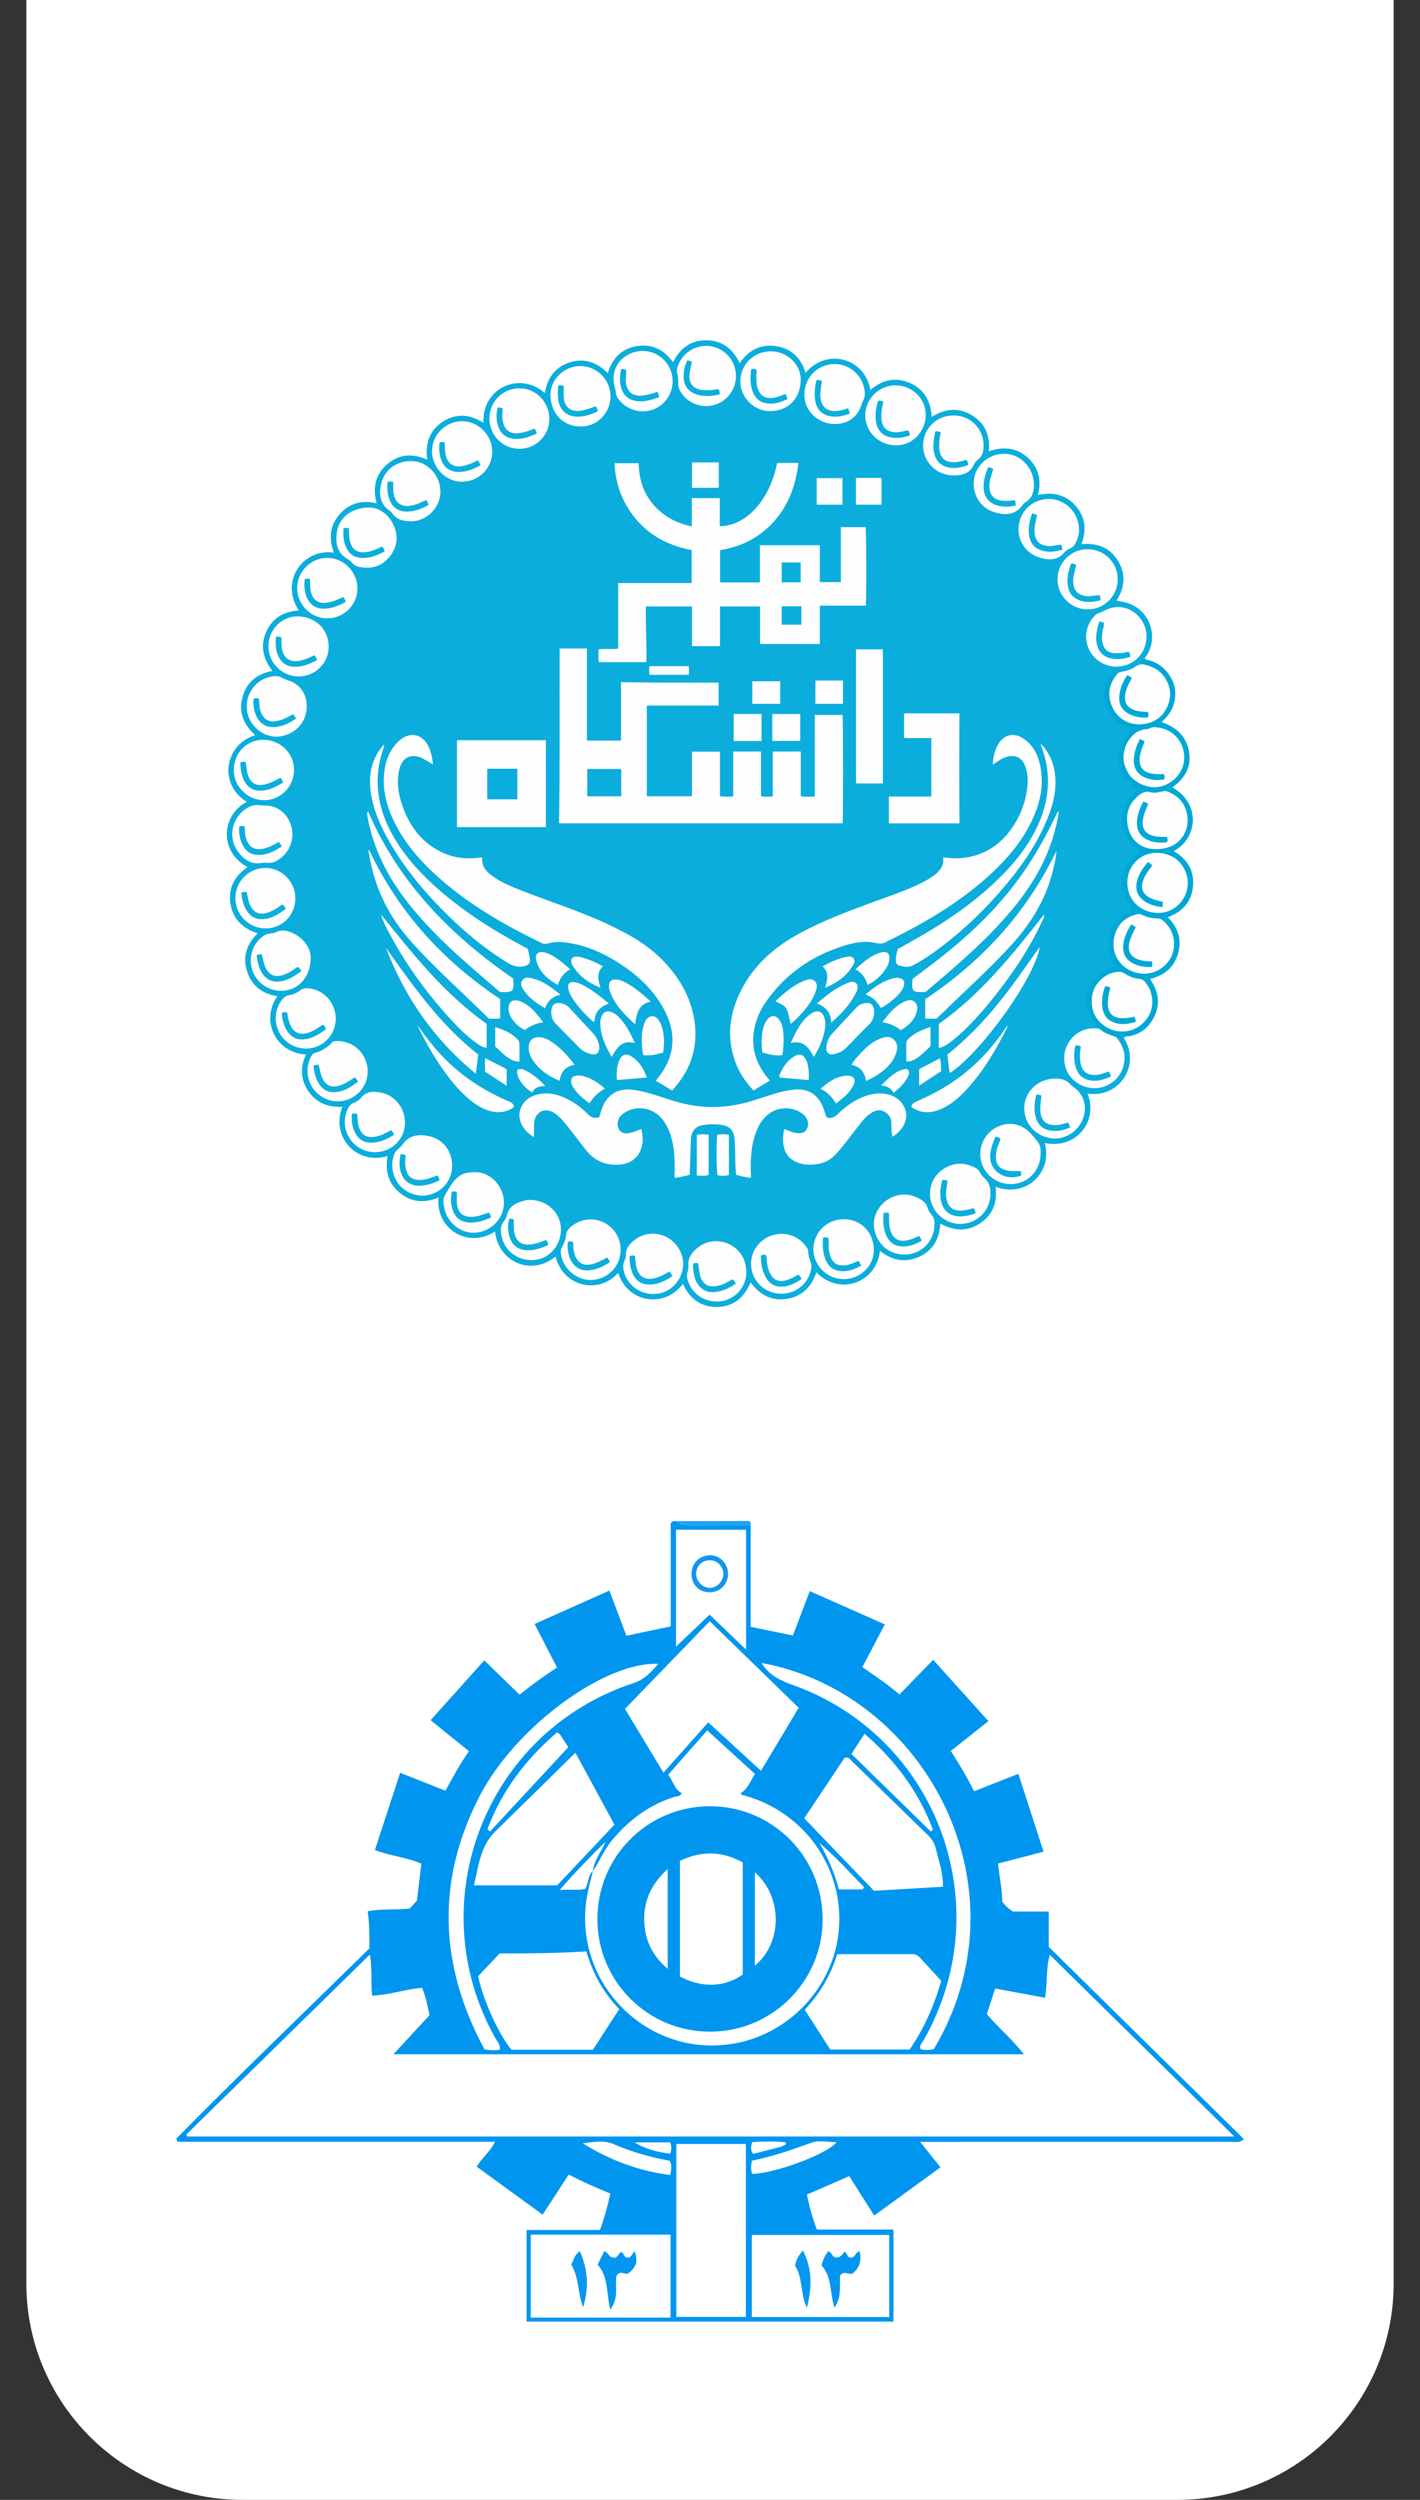 <svg xmlns="http://www.w3.org/2000/svg" xmlns:xlink="http://www.w3.org/1999/xlink" id="Layer_1" x="0px" y="0px" viewBox="0 0 570.17 1003.45" style="enable-background:new 0 0 570.17 1003.45;" xml:space="preserve"><rect x="0" y="0" width="570.17" height="1003.45" fill="#333333" stroke="none"/><style type="text/css">	.st0{fill:#FFFFFF;}	.st1{fill:#0096F0;}	.st2{fill:#23A1F2;}	.st3{fill:#0497F0;}	.st4{fill:#0797F0;}	.st5{fill:#0396F0;}	.st6{fill:#0698F0;}	.st7{fill:#1196F0;}	.st8{fill:#0BADDC;}	.st9{fill:#01A8D5;}	.st10{fill:#FEFEFE;}	.st11{fill:#FDFEFE;}	.st12{fill:#FCFDFE;}	.st13{fill:#F9FCFD;}	.st14{fill:#0CAEDC;}	.st15{fill:#0DAEDC;}	.st16{fill:#02A8D5;}	.st17{fill:#02A8D6;}</style><path class="st0" d="M472.72,1003.45H97.45c-47.98,0-86.87-38.89-86.87-86.87V0h549.01v916.59  C559.59,964.56,520.7,1003.45,472.72,1003.45z"></path><g>	<path class="st1" d="M301.42,612.18c0,13.54,0,27.07,0,40.83c5.75,1.18,11.19,2.3,16.95,3.48c2.25-5.91,4.43-11.64,6.78-17.82   c10.13,4.49,19.97,8.86,30.13,13.37c-3.11,5.9-6.02,11.45-9.02,17.14c5.14,3.58,10.19,6.88,14.88,10.98   c4.54-4.65,8.85-9.08,13.56-13.91c7.46,8.28,14.65,16.27,22.17,24.61c-5.07,4.02-9.98,7.92-15.08,11.97   c3.37,5.32,6.49,10.46,9.32,16.18c5.89-2.32,11.59-4.56,17.78-7c3.35,10.35,6.67,20.58,10.13,31.26   c-6.28,1.63-12.21,3.18-18.27,4.76c0.49,5.33,1.7,10.27,1.68,15.26c1.03,1.48,2.24,2.64,4.26,4.01c4.32,0,9.23,0,14.41,0   c0,4.86,0,9.3,0,14.15c25.9,25.52,52.02,51.24,78.32,77.15c-1.49,1.64-3.51,1.13-5.34,1.13c-39.52,0.02-79.03,0.02-118.55,0.02   c-1.65,0-3.31,0-6.06,0c3.09,3.86,5.57,6.96,8.17,10.2c-8.85,6.45-17.5,12.74-26.62,19.39c-3.33-5.26-6.59-10.42-10.03-15.86   c-5.61,2.45-11.09,4.85-16.98,7.43c0.92,4.71,2.23,9.34,3.96,14.03c10.25,0,20.39,0,30.79,0c0,12.28,0,24.35,0,36.94   c-49.07,0-98.07,0-147.33,0c0-12.04,0-24.24,0-36.78c9.89,0,19.57,0,29.46,0c1.79-4.81,3.05-9.5,4.2-14.62   c-5.71-2.33-11.21-4.69-16.72-7.62c-3.54,5.43-6.89,10.59-10.49,16.11c-8.98-6.54-17.69-12.88-26.47-19.27   c2.06-3.51,5.27-5.78,7.32-9.99c-42.87,0-85.17,0-127.47,0c-0.17-0.41-0.34-0.81-0.51-1.22c25.43-25.84,51.61-50.94,77.56-76.4   c0.06-4.9,0.06-9.79-0.68-14.89c5.55-1.13,10.92-0.47,16.88-1.1c0.76-0.84,1.88-2.09,2.9-3.21c0.59-4.94,1.15-9.69,1.77-14.82   c-5.75-2.5-12.26-3.06-18.65-5.44c3.36-10.28,6.66-20.39,10.14-31.03c6.13,2.43,12.05,4.77,18.16,7.18   c3.02-5.32,5.72-10.56,9.48-15.84c-5.08-4.11-10.08-8.14-15.41-12.45c7.25-8.08,14.44-16.09,21.56-24.02   c4.7,4.57,9.3,9.04,14.17,13.78c4.85-3.94,9.7-7.46,15.03-10.89c-2.98-5.8-5.86-11.38-9-17.49c10.06-4.5,19.9-8.89,30.03-13.42   c2.27,6.03,4.52,12.03,6.82,18.13c6.01-1.27,11.75-2.48,17.81-3.76c0-13.97,0-27.89,0-41.45c1.01-1.14,1.87-0.74,2.66-0.74   c1.52,1.57,3.47,1.57,5.47,1.57C285.43,612.14,293.42,612.17,301.42,612.18z M238.06,751.03c0.37-4.16,3.2-7.29,5.1-11.79   c-6.51,6.43-12.29,12.33-18.42,19.39c4.19-0.35,7.23,0.31,10.23-0.44c1.44-2.34,1.02-5.36,3.15-7.24c-0.73,2.96-1.57,5.9-2.17,8.89   c-7.07,35.19,23.72,66.91,59.25,60.36c23.29-4.29,40.84-24.69,41.77-47.77c0.97-23.92-14.57-45.1-37.92-51.67   c-0.66-0.18-1.43-0.11-1.6-1.02c2.83-1.67,3.75-4.73,5.7-7.65c-6.34-5.79-12.65-11.55-19.18-17.52   c-4.73,5.38-10.17,11.56-15.68,17.82c2.02,2.56,2.49,5.78,5.36,7.32c-0.35,1.48-1.77,1.25-2.72,1.54   c-10.27,3.19-18.43,9.32-25.27,17.51C242.52,742.52,240.85,747.1,238.06,751.03z M74.81,856.8c0.14,0.27,0.27,0.53,0.41,0.8   c139.87,0,279.74,0,420.4,0c-24.99-24.59-49.43-48.66-74.09-72.93c-1.68,6-0.85,11.69-1.93,17.23c-6.95-1.29-13.38-2.48-20.01-3.71   c-1.2,3.69-2.27,6.97-3.34,10.24c4.7,5.66,10.29,10.19,14.86,16.15c-84.49,0-168.46,0-253.13,0c5.12-5.54,9.78-10.59,14.49-15.69   c-0.8-3.73-1.49-7.4-3.03-11c-6.8,0.65-13.2,2.87-20.01,3.18c-0.57-5.51,0.08-10.68-0.91-16.52   C123.54,809.04,99.17,832.92,74.81,856.8z M305.55,710.79c4.9-8.19,9.95-16.61,15.14-25.29c-11.96-11.63-23.75-23.1-35.7-34.73   c-11.41,11.78-22.55,23.29-34.05,35.17c4.76,7.88,9.98,16.52,15.46,25.59c6.35-7.12,12.39-13.89,17.98-20.17   C291.55,697.93,298.4,704.22,305.55,710.79z M299.5,860.59c-9.46,0-18.55,0-27.94,0c0,23.21,0,46.15,0,69.41   c9.28,0,18.49,0,27.94,0C299.5,906.81,299.5,883.88,299.5,860.59z M205.37,822.78c10.86,0,21.69,0,32.69,0   c3.52-5.44,7-10.83,10.57-16.33c-6.47-6.66-10.56-14.28-13.21-23.16c-11.71,0.75-23.24,0.85-34.83,0.83   c-2.95,3.14-5.83,6.2-8.58,9.11C193.82,802.52,200.23,816.59,205.37,822.78z M269.24,930.29c0-11.38,0-22.19,0-33.31   c-18.79,0-37.32,0-56.12,0c0,11.18,0,22.11,0,33.31C231.88,930.29,250.42,930.29,269.24,930.29z M333.38,822.68   c10.85,0,21.25,0,31.86,0c5.84-8.43,9.83-17.64,12.69-27.59c-2.89-3.14-5.74-6.24-8.6-9.33c-0.69-0.75-1.51-1.35-2.55-1.35   c-10.12-0.02-20.24-0.01-30.66-0.01c-2.43,8.28-6.83,15.72-12.99,22.31C326.61,812.12,329.94,817.31,333.38,822.68z M357.04,930.08   c0-11.41,0-22.2,0-32.97c-18.55,0-36.89,0-55.16,0c0,11.33,0,22.11,0,32.97C320.28,930.08,338.39,930.08,357.04,930.08z    M231.04,703.53c-11.02,10.83-21.52,21.23-32.11,31.55c-6.07,5.91-6.72,13.76-8.62,21.7c11.42,0,22.24,0,33.41,0   c7.49-7.94,15.21-16.11,23-24.36C241.5,722.82,236.42,713.46,231.04,703.53z M322.92,729.87c9.46,9.83,18.64,19.36,28.01,29.1   c9.18-0.54,18.36-1.09,27.71-1.64c0.04-5.78-1.74-10.54-2.92-15.41c-0.51-2.12-1.59-3.8-3.17-5.33   c-10.23-9.89-20.4-19.85-30.6-29.78c-0.68-0.66-1.23-1.61-2.8-1.26C333.92,713.39,328.55,721.44,322.92,729.87z M200.78,822.7   c0.07-2.09-1.12-3.25-1.86-4.55c-30.62-54.44-3.9-123.18,55.56-142.59c4.34-1.42,6.93-4.38,9.88-7.69   c-21.46-1-57.39,25.21-71.83,53.17c-17.64,34.18-16.02,68.24,2.03,101.6C197,823.06,198.81,823.11,200.78,822.7z M305.78,667.51   c3.19,5.22,7.76,7.11,12.79,8.92c58.12,20.92,82.93,88.97,52.19,142.69c-0.59,1.03-1.82,1.91-1.07,3.46   c1.78,0.34,3.56,0.48,5.28-0.09C413.37,758.09,371.76,679.57,305.78,667.51z M271.45,614.04c0,15.46,0,30.71,0,46.89   c4.82-4.59,9.11-8.67,13.48-12.82c4.92,4.72,9.47,9.09,14.65,14.05c0-16.83,0-32.39,0-48.11   C290.12,614.04,280.9,614.04,271.45,614.04z M195.74,734.12c0.32,0.37,0.64,0.73,0.96,1.1c10.41-11.21,20.83-22.42,31.5-33.91   c-0.67-1.03-1.96-3.04-3.29-5.01c-0.22-0.32-0.63-0.5-1.2-0.94C211.19,706.01,201.61,718.72,195.74,734.12z M347.15,695.93   c-1.88,2.89-3.47,5.34-5.27,8.1c10.71,10.46,21.3,20.81,31.9,31.16c0.28-0.24,0.56-0.48,0.83-0.72   C369,719.41,359.72,706.9,347.15,695.93z M233.99,860.31c10.81,6.77,22.39,11.11,35.19,12.75c0.33-2.25,0.72-4-0.29-5.75   c-7.82-1.36-15.33-3.59-22.58-6.68C242.29,858.91,238.16,859.86,233.99,860.31z M302.09,872.6c9.17-0.16,30.37-8.11,33.8-12.71   c-3.41,0-7.1-0.91-10.05,0.18c-7.89,2.89-15.81,5.58-23.96,7.24C301.6,869.37,301.31,871.02,302.09,872.6z M346.36,758.42   c0.19-0.3,0.38-0.61,0.57-0.91c-5.85-6.01-11.45-12.26-17.9-17.75c3.44,5.93,6.09,12.16,7.83,18.66   C340.31,758.42,343.34,758.42,346.36,758.42z M254.74,859.95c4.51,2.7,9.32,3.95,14.35,4.53c0.62-1.66,0.65-3-0.02-4.53   C264.32,859.95,259.53,859.95,254.74,859.95z M315.56,860.77c-0.03-0.3-0.07-0.6-0.1-0.89c-4.48-0.41-8.96-0.35-13.41-0.04   c-0.53,1.79-0.86,3.21,0.37,4.73c3.68-0.94,7.3-1.85,10.91-2.82C314.11,861.54,314.82,861.1,315.56,860.77z"></path>	<path class="st2" d="M301.42,612.18c-8-0.01-15.99-0.04-23.99-0.02c-1.99,0-3.94,0-5.47-1.57c9.12-0.03,18.25-0.05,27.37-0.07   C300.46,610.52,301.73,610.37,301.42,612.18z"></path>	<path class="st1" d="M285.08,815.51c-25,0-45.18-20.16-45.21-45.14c-0.03-25.07,20.07-45.28,45.07-45.34   c25.16-0.06,45.4,20.21,45.37,45.43C330.28,795.37,310.06,815.52,285.08,815.51z M298.25,747.62c-8.35-4.69-16.71-4.76-25.24-0.67   c0,15.69,0,31.12,0,46.41c8.55,4.7,18.24,4.35,25.24-0.83C298.25,777.67,298.25,762.77,298.25,747.62z M268.1,750.18   c-7.04,6.48-10.03,13.67-9.35,22.26c0.56,7.03,3.49,12.91,9.35,17.85C268.1,776.67,268.1,763.92,268.1,750.18z M303.09,751.53   c0,12.8,0,25.03,0,37.51C314.23,779.81,314.34,761.46,303.09,751.53z"></path>	<path class="st3" d="M239.95,909.06c1.07-2.19,1.86-3.82,2.65-5.44c1.56,0.43,1.79,2.34,3.43,2.55c1.82,0.56,2.14-1.32,3.25-2.23   c1.29,0.21,1.13,2.19,2.54,2.26c1.77,0.21,1.89-1.8,3.07-2.46c1.31,4.07,0.77,5.93-2.51,8.76c-1.44,0.77-3.3-1.4-4.83,0.96   c-0.71,3.97,1.1,8.82-2.48,13.61C243.37,920.56,244.47,913.96,239.95,909.06z"></path>	<path class="st4" d="M229.38,909.03c0.99-2.09,1.43-4.03,3.45-5.41c3.31,7.44,3.67,14.86,1.29,22.52   C231.94,920.63,232.63,914.39,229.38,909.03z"></path>	<path class="st5" d="M335.08,926.24c-1.94-5.69-0.9-12.15-5.19-16.88c0.49-2.29,1.41-4.1,2.72-5.75c1.38,0.59,1.71,2.38,2.75,2.5   c2.32,0.33,2.76-1.37,3.75-2.26c1.19,0.55,1.06,2.44,2.41,2.35c2.01,0.15,1.79-2.18,3.63-2.52c0.89,3.74,0.04,6.72-2.88,8.92   c-1.76,0.56-3.59-1.38-4.98,0.96C337.11,917.63,337.99,922.18,335.08,926.24z"></path>	<path class="st6" d="M322.41,903.32c3.94,7.74,3.56,15.28,1.59,23c-2.71-5.41-1.53-11.83-4.8-16.94   C319.7,907.14,320.61,905.33,322.41,903.32z"></path>	<path class="st7" d="M277.68,631.7c0.03-4.3,3.15-7.39,7.48-7.42c4.01-0.02,7.29,3.52,7.17,7.74c-0.12,4.03-3.27,7.1-7.32,7.13   C280.7,639.2,277.65,636.09,277.68,631.7z M290.45,631.76c0-2.9-2.38-5.39-5.27-5.49c-3.12-0.11-5.69,2.37-5.67,5.49   c0.01,3.02,2.77,5.73,5.69,5.6C287.99,637.22,290.45,634.6,290.45,631.76z"></path></g><g>	<path class="st8" d="M452.22,416.03c-0.34,0.15-0.68,0.31-1.02,0.46c7.19,11.21-2.08,24.57-14.55,22.44   c4.51,10.85-4.35,22.52-17.14,19.88c3.3,12.19-7.94,22.13-19.74,17.55c0.75,6.07-1.01,11.15-6.13,14.61   c-5.14,3.46-10.53,3.23-16.07,0.16c-0.37,6.11-2.91,10.86-8.55,13.37c-5.65,2.52-10.92,1.43-15.7-2.44   c-1.43,13.16-16.47,18.09-25.53,8.65c-1.92,5.8-5.67,9.66-11.76,10.64c-6.13,0.99-10.91-1.48-14.62-6.6   c-2.6,6.11-6.92,9.8-13.55,9.86c-6.54,0.07-10.97-3.4-13.66-9.27c-7.42,10-22.24,7.61-25.97-4.4c-7.59,8.51-21.85,6.02-25.19-6.57   c-9.33,7.85-22.82,2.61-24.28-10.02c-11.08,7.1-23.9-1.28-22.71-13.67c-5.58,2.34-10.85,1.99-15.54-1.88   c-4.65-3.84-5.94-8.94-4.87-14.79c-12.07,3.81-22.97-7.32-18.19-19.74c-5.6,0.28-10.32-1.46-13.56-6.15   c-3.24-4.68-3.4-9.69-1.04-14.85c-11.88-0.55-18.48-13.38-11.49-23.37c-5.96-0.98-10.25-4.11-12.14-9.95   c-1.9-5.86-0.21-10.88,4.23-15.31c-5.98-1.92-9.96-5.69-10.92-11.98c-0.96-6.32,1.71-11.07,6.88-14.59   c-11.58-6.23-10.53-20.95-0.27-26.19c-11.43-6.83-9.16-22.96,3.33-26.79c-4.63-4.15-6.76-9.19-5.12-15.23   c1.62-5.98,5.77-9.4,12.05-10.56c-3.74-4.75-4.99-9.96-2.52-15.61c2.47-5.64,7.09-8.24,13.11-8.65c-7.8-11.8,1.73-25.04,14.1-23.19   c-2.13-5.6-1.68-10.85,2.26-15.39c3.9-4.49,8.92-5.83,14.88-4.42c-1.63-6.07-0.62-11.49,4.17-15.65c4.75-4.11,10.18-4.54,16.14-1.9   c-0.85-6.4,0.83-11.7,6.25-15.21c5.43-3.52,10.96-2.98,16.36,0.43c-0.79-13.75,14.4-20.96,24.62-11.93   c0.97-6.08,4.12-10.46,10-12.31c5.83-1.84,10.9-0.13,15.26,4.33c1.8-5.87,5.49-9.81,11.56-10.85c6.09-1.04,10.96,1.31,14.64,6.46   c2.8-5.64,7.2-8.88,13.44-8.82c6.28,0.06,10.61,3.4,13.32,9.2c3.52-5.15,8.34-7.76,14.51-6.87c6.19,0.89,10.11,4.72,11.95,10.73   c8.72-10.36,24.01-5.63,26.01,6.88c4.8-4.06,10.13-5.33,15.97-2.76c5.78,2.54,8.32,7.34,8.64,13.59   c5.66-3.52,11.31-3.97,16.81-0.27c4.87,3.27,6.73,8.08,6.14,14.05c5.6-1.87,10.91-1.64,15.48,2.42c4.52,4.02,5.77,9.11,4.28,15.13   c5.78-1.26,10.96-0.29,14.98,4.21c4.02,4.5,4.64,9.72,2.47,15.52c6.33-0.59,11.42,1.35,14.69,6.72c3.23,5.3,2.77,10.66-0.64,15.96   c0.95,0.18,1.79,0.34,2.64,0.49c9.84,1.81,14.77,12.85,9.59,21.42c-0.29,0.48-1.31,0.92-0.45,1.75c-0.21,0.56-0.78,0.76-1.17,1.2   c-0.13,0.33,0.72,0.61,0.11,1.02c-3.14,0.8-5.78,2.98-9.08,3.33c-0.38,0.04-0.74,0.18-1.13,0.18c-1.56-0.33-2.51,0.33-3.24,1.73   c-3.69,7.01-0.82,15.59,6.4,18.95c0.75,0.35,1.62,0.53,2.02,1.46c0.15,1.28-0.87,2.04-1.51,2.96c-3.33,4.85-3.8,9.87-0.94,15.1   c0.98,1.79,2.56,3.05,4.01,4.41c0.51,0.48,1.14,0.86,1.37,1.6c-0.05,1.09-0.86,1.72-1.57,2.32c-5.65,4.76-6.23,15.1,0.85,20.74   c0.69,0.55,1.54,1,1.62,2.06c-0.19,0.99-1.07,1.4-1.73,1.98c-5.76,5.03-6.66,12.48-2.26,18.75c1.55,2.21,1.44,2.77-0.86,4.01   c-6.52,3.5-9.53,11.59-5.86,18.57c0.47,0.9,1.13,1.77,0.65,2.9c-0.48,0.69-1.28,0.82-1.99,1.1c-9.34,3.78-11.94,14.73-5.3,22.3   c0.4,0.45,1.11,0.75,0.94,1.56c-0.66,0.54-1.46,0.47-2.22,0.42c-4.72-0.27-9.82,3.15-10.94,8.56c-1.07,5.19-0.12,9.23,5.55,12.79   c4.28,2.7,9.73,1.94,13.51-1.64c4.2-3.97,4.85-9.4,1.82-14.76c-0.37-0.65-1.26-1.22-0.63-2.19   C449.7,415.84,450.93,415.18,452.22,416.03z"></path>	<path class="st9" d="M459.13,266.68c-0.31-0.18-0.62-0.35-0.96-0.54c0.44-0.73,0.98-1.28,1.87-1.38c4.69,0.79,8.06,3.54,10.29,7.55   c1.42,2.55,1.88,5.38,1.41,8.44c-0.58,3.77-2.48,6.58-5.34,9.07c5.81,2.07,9.89,5.5,11.01,11.79c1.14,6.41-1.77,10.85-6.63,14.46   c12.01,6.9,9.6,21,0.45,25.55c5.45,3.1,8.33,7.76,7.82,13.97c-0.51,6.23-4.12,10.36-10.14,12.58c4.19,4.16,5.68,9.07,4.1,14.64   c-1.59,5.58-5.59,8.76-11.26,10.13c3.61,5.19,4.37,10.62,1.19,16.16c-2.34,4.07-5.9,6.54-10.72,6.94   c-1.33-0.14-2.59,0.61-3.93,0.37c-2.75-0.3-5.31-1-6.95-3.51c-3.05-2.55-4.7-5.8-5.04-9.77c-0.62-7.19,4.11-12.97,10.35-14.88   c0.24-0.07,0.47-0.16,0.67-0.23c0.44-0.92-0.07-1.55-0.46-2.2c-3.02-5.07-2.32-11.51,1.3-15.94c1.72-2.1,3.87-3.44,6.15-4.55   c0.3-0.91-0.13-1.52-0.59-2.03c-4.91-5.4-4.45-15.7,3.1-20.74c0.27-0.18,0.54-0.34,0.72-0.98c-4.01-2.92-6.93-6.67-7.11-12.07   c-0.18-5.34,2.32-9.28,6.48-12.64c-4.07-2.94-7.16-6.38-7.75-11.37c-0.59-4.93,1.55-8.95,4.55-12.38   c-0.13-0.82-0.61-0.96-1.01-1.11c-5.86-2.23-8.72-6.73-9.39-12.72c-0.34-3.1,0.85-5.94,2.47-8.54c0.72-1.15,1.82-1.3,2.94-0.39   c0.06,0.87-0.62,1.38-0.99,2.03c-2.42,4.22-2.56,8.44,0.07,12.6c2.67,4.21,6.68,5.82,11.46,5.16c4.64-0.64,7.86-3.29,9.42-7.82   c2.04-5.89-1.2-12.49-7.36-14.57C460.55,267.49,459.64,267.49,459.13,266.68z"></path>	<path class="st10" d="M310.29,301.66c3.93,0,7.52,0,11.25,0c0,6.01,0,11.91,0,17.92c1.89,0.39,3.66,0.12,5.63,0.18   c0-11,0-21.85,0-32.8c3.85,0,7.49,0,11.12,0c0.28,1.68,0.31,41.7,0.03,43.53c-37.85,0-75.71,0-113.85,0   c0.4-23.41,0.14-46.75,0.25-70.19c3.71,0,7.22,0,10.95,0c0,12.32,0,24.59,0,36.97c4.63,0,9.05,0,13.68,0c0-7.7,0-15.39,0-23.45   c13.17,0.26,26.13,0.18,39.19,0.2c0,3.1,0,6.04,0,9.18c-9.56,0-19.12,0-28.82,0c0,12.22,0,24.24,0,36.41c5.95,0,11.95,0,18.11,0   c0-5.95,0-11.85,0-17.91c3.77,0,7.4,0,11.25,0c0,5.93,0,11.88,0,17.91c1.85,0.27,3.49,0.16,5.33,0.1c0-6.04,0-12,0-18.05   c3.78,0,7.36,0,11.16,0c0,5.91,0,11.86,0,17.88c1.63,0.39,3.07,0.21,4.72,0.18C310.29,313.68,310.29,307.72,310.29,301.66z"></path>	<path class="st10" d="M305.18,258.52c0-5.07,0-10.01,0-15.09c-5.38,0-10.62,0-16.08,0c0,5.34,0,10.59,0,15.93   c-3.8,0-7.39,0-11.23,0c0-5.27,0-10.56,0-15.94c-6.29,0-12.31,0-18.54,0c-0.11,7.49,0.4,14.86,0.2,22.38c-6.33,0-12.61,0-19.04,0   c-0.41-1.61-0.05-3.32-0.21-5.12c2.67-0.42,5.24,0.06,7.93-0.31c0-8.74,0-17.41,0-26.34c9.92,0,19.66,0,29.51,0   c0-4.54,0-8.82,0-13.23c-10.51-1.97-19.13-6.97-25.07-16.06c-3.7-5.66-5.57-11.91-5.9-18.8c3.31,0,6.43,0,9.7,0   c0.12,7.14,2.36,13.42,7.58,18.4c3.81,3.64,8.39,5.87,13.74,6.96c0-3.8,0-7.51,0-11.36c3.79,0,7.42,0,11.24,0   c0,3.75,0,7.52,0,11.29c10.62-0.09,20.1-10.55,23-25.27c1.34-0.29,2.76-0.09,4.15-0.13c1.41-0.04,2.81-0.01,4.42-0.01   c-1.01,8.81-3.83,16.65-9.6,23.25c-5.78,6.61-13.17,10.34-21.82,11.76c0,4.35,0,8.58,0,12.96c5.29,0,10.53,0,15.96,0   c0-4.9,0-9.83,0-14.92c8.06,0,15.95,0,24.06,0c0,4.84,0,9.76,0,14.79c2.9,0,5.58,0,8.44,0c0-7.32,0-14.63,0-22.08   c3.42,0,6.66,0,9.92,0c0.33,1.37,0.43,28.03,0.1,31.52c-6.07,0-12.15,0-18.46,0c0,5.22,0,10.26,0,15.41   C321.12,258.52,313.29,258.52,305.18,258.52z"></path>	<path class="st10" d="M214.44,456.43c-4.72-2.55-6.94-7.48-5.42-11.42c1.3-3.36,3.98-5.1,7.4-5.81c4.93-1.02,9.26,0.65,13.39,3.08   c2.4,1.41,4.52,3.19,6.49,5.16c1.21,1.21,2.6,1.55,4.31,1.01c0.42-1.32,0.77-2.69,1.29-3.99c2.17-5.4,6.52-7.78,12.3-7.02   c5.08,0.67,9.85,2.42,14.67,3.97c5.65,1.82,11.3,2.97,17.37,2.94c5.86-0.03,11.35-1,16.82-2.79c2.63-0.86,5.27-1.66,7.9-2.52   c2.46-0.8,4.97-1.3,7.53-1.63c5.62-0.72,9.83,1.72,11.97,6.98c0.51,1.24,0.85,2.55,1.32,4.01c1.71,0.79,3.21,0.2,4.55-1.13   c2.82-2.78,5.94-5.14,9.6-6.71c3.32-1.42,6.72-2.11,10.35-1.33c4.03,0.87,6.95,3.75,7.54,7.56c0.24,1.52-0.11,2.95-0.7,4.32   c-0.85,1.98-2.46,3.74-4.7,5.17c-0.6-1.82-0.47-3.66-0.51-5.47c-0.03-1.43-0.44-2.62-1.51-3.62c-1.82-1.71-3.81-2.01-5.99-0.79   c-1.77,0.99-3.19,2.41-4.44,3.97c-2.65,3.32-5.18,6.74-7.86,10.04c-2.19,2.7-4.42,5.41-8.01,6.4c-3.44,0.95-6.85,1.09-10.21-0.3   c-2.75-1.14-4.49-3.2-5.14-6.09c-0.53-2.35-0.43-4.72,0.17-7.21c1.59,0.49,2.98,1.27,4.53,1.55c2.2,0.39,3.62-0.03,4.42-1.43   c1-1.75,0.81-3.57-0.55-5.19c-2.75-3.28-8.57-4.25-12.81-2.13c-3.09,1.55-5.08,4.1-6.42,7.19c-2.5,5.76-2.8,11.84-2.6,17.99   c0.01,0.45,0.05,0.9,0.06,1.35c0,0.05-0.08,0.1-0.2,0.25c-1.89-0.19-3.79-0.7-5.77-1.19c-0.43-3.31-0.31-6.59-0.42-9.85   c-0.06-1.74-0.02-3.47-0.28-5.2c-0.41-2.79-1.88-4.43-4.65-4.91c-2.68-0.47-5.4-0.46-8.08,0.01c-3.05,0.53-4.63,2.56-4.74,5.88   c-0.16,4.63-0.31,9.26-0.47,14.02c-1.94,0.6-3.94,0.91-5.93,1.3c-0.32-0.9-0.14-1.74-0.12-2.57c0.12-5.3-0.11-10.56-1.96-15.61   c-0.94-2.57-2.26-4.9-4.29-6.79c-3.92-3.63-10.03-4.06-14.23-0.97c-1.52,1.12-2.59,2.5-2.42,4.54c0.2,2.41,1.79,3.72,4.18,3.45   c1.87-0.22,3.54-1.06,5.33-1.72c0.47,2.12,0.76,4.13,0.38,6.2c-0.9,4.82-4.1,7.67-8.99,8.07c-5.38,0.44-9.81-1.2-13.32-5.47   c-2.94-3.59-5.58-7.4-8.56-10.96c-1.28-1.53-2.6-3.03-4.28-4.16c-3.86-2.61-7.98-0.62-8.27,4.05   C214.35,452.62,214.44,454.35,214.44,456.43z"></path>	<path class="st10" d="M193.64,344.14c-0.39,3.36,1.38,5.52,3.81,7.31c4.09,3,8.77,4.81,13.46,6.61   c11.21,4.31,22.68,7.98,33.56,13.13c7.71,3.64,15.12,7.74,21.22,13.87c6.75,6.79,11.5,14.69,13.07,24.22   c1.8,10.89-1.41,20.3-8.86,28.48c-2.21-1.34-4.33-2.63-6.56-3.97c0.69-0.9,1.3-1.64,1.85-2.41c6.28-8.69,6.22-17.69,1.11-26.81   c-4.62-8.26-11.55-14.24-19.53-19.08c-5.26-3.19-10.86-5.57-16.93-6.75c-3.43-0.67-6.88-0.97-10.32,0.06   c-0.65,0.2-1.22,0.13-1.85-0.17c-15.58-7.54-30.5-16.11-43.28-27.97c-7-6.49-13.02-13.73-16.91-22.55   c-2.29-5.19-3.67-10.58-3.36-16.29c0.27-4.92,1.58-9.5,4.95-13.3c4.97-5.6,11.2-4.35,13.65,2.73c0.61,1.77,0.95,3.59,1.11,5.62   c-1.42-0.85-2.64-1.69-3.94-2.35c-4.71-2.37-8.43-0.64-9.6,4.51c-1.07,4.72-0.41,9.36,1.11,13.87c2.76,8.23,7.47,14.93,15.42,18.93   c4.98,2.51,10.28,3.14,15.77,2.42C192.89,344.19,193.21,344.18,193.64,344.14z"></path>	<path class="st10" d="M378.72,344.13c3.73,0.55,7.31,0.56,10.85-0.22c8.4-1.86,14.31-7,18.5-14.31c2.7-4.7,4.22-9.79,4.55-15.2   c0.15-2.53-0.15-5.03-1.19-7.36c-1.4-3.15-3.98-4.22-7.29-3.21c-1.99,0.61-3.63,1.87-5.51,3.06c0.18-2.97,0.71-5.63,2.13-8.06   c2.31-3.98,6.16-4.96,10.03-2.46c4.11,2.66,6.07,6.76,6.96,11.37c1.53,7.91-0.26,15.32-3.78,22.41   c-3.86,7.78-9.34,14.32-15.64,20.2c-11.97,11.18-25.87,19.46-40.44,26.7c-0.52,0.26-1.08,0.44-1.56,0.76   c-1.47,1.01-2.96,1.11-4.73,0.7c-4.4-1.02-8.73-0.15-12.92,1.17c-12.73,4-23.21,11.22-30.95,22.19c-2.82,3.99-4.69,8.42-5.18,13.34   c-0.65,6.51,1.45,12.16,5.46,17.2c0.32,0.4,0.65,0.79,1.09,1.32c-2.18,1.33-4.31,2.63-6.54,3.99c-3.29-3.42-5.8-7.27-7.38-11.67   c-3.6-10.01-2.2-19.63,2.58-28.9c5.34-10.35,13.8-17.45,23.91-22.84c9.1-4.85,18.72-8.49,28.37-12.03   c6.94-2.54,13.97-4.83,20.58-8.19c1.26-0.64,2.47-1.38,3.64-2.18C376.95,350.09,379.17,347.92,378.72,344.13z"></path>	<path class="st10" d="M183.49,297.13c11.93,0,23.74,0,35.69,0c0,11.67,0,23.22,0,34.87c-11.89,0-23.71,0-35.69,0   C183.49,320.44,183.49,308.89,183.49,297.13z"></path>	<path class="st10" d="M385.27,330.51c-9.61,0-18.94,0-28.38,0c0-3.59,0-7.09,0-10.79c5.7,0,11.33,0,17.07,0c0-7.89,0-15.57,0-23.46   c-3.68,0-7.26,0-10.94,0c0-3.38,0-6.57,0-9.93c7.39,0,14.69,0,22.24,0C385.15,301.02,385.14,315.67,385.27,330.51z"></path>	<path class="st11" d="M343.69,260.64c3.66,0,7.18,0,10.81,0c0,17.94,0,35.81,0,53.84c-3.59,0-7.14,0-10.81,0   C343.69,296.58,343.69,278.71,343.69,260.64z"></path>	<path class="st10" d="M418.02,298.65c3.12,3.28,4.93,7.14,5.54,11.58c1.01,7.43-1.09,14.28-4.08,20.92   c-4.7,10.44-11.47,19.49-19.02,27.99c-7.85,8.84-16.52,16.79-26.19,23.61c-2.37,1.67-4.83,3.18-7.36,4.61   c-1.92,1.09-3.87,0.73-5.8,0.23c-0.94-0.24-1.42-1.02-1.42-2.06c0-1.56,0.36-3.05,0.81-4.59c3.56-2.02,7.17-3.99,10.71-6.07   c9.56-5.63,18.65-11.92,26.86-19.42c7.22-6.6,13.61-13.89,17.98-22.74c5.32-10.79,6.37-21.86,2.04-33.25   C418.01,299.23,417.8,299.02,418.02,298.65z"></path>	<path class="st10" d="M211.95,380.9c0.27,1.28,0.59,2.53,0.79,3.8c0.28,1.83-0.47,2.72-2.29,3.14c-2.42,0.55-4.5-0.1-6.58-1.36   c-8.71-5.26-16.47-11.71-23.73-18.78c-9.22-8.98-17.46-18.75-23.87-29.97c-3.6-6.29-6.5-12.87-7.43-20.14   c-0.79-6.21,0.15-12.07,4.05-17.2c0.39-0.51,0.73-1.06,1.5-1.54c-0.64,2.21-1.33,4.21-1.79,6.27c-2.12,9.56-0.65,18.66,3.64,27.37   c4.39,8.93,10.76,16.3,18.05,22.93c10.68,9.73,22.76,17.44,35.44,24.27C210.46,380.07,211.19,380.48,211.95,380.9z"></path>	<path class="st10" d="M371.63,398.16c-0.21,0.05-0.27,0.08-0.34,0.08c-5.05,0.07-5.22-0.11-4.92-5.25   c3.37-2.56,6.83-5.12,10.22-7.76c13.12-10.21,25.04-21.6,34.52-35.37c4.9-7.12,9.09-14.63,12.82-22.42   c0.29-0.61,0.42-1.35,1.22-1.87c-0.42,3.53-1.24,6.81-2.21,10.06c-3.44,11.48-9.66,21.38-17.35,30.45   c-9.11,10.75-19.69,19.97-30.39,29.06C373.98,396.18,372.75,397.21,371.63,398.16z"></path>	<path class="st10" d="M147.86,325.82c12.28,28.58,33.15,49.66,58.19,66.98c0.16,1.7,0.34,3.22-0.34,4.75   c-1.5,1.01-3.2,0.58-4.86,0.7c-13.37-11.37-26.8-22.62-37.6-36.58c-7.71-9.97-13.28-20.93-15.6-33.41   c-0.11-0.57-0.17-1.14-0.23-1.72c-0.02-0.15,0.07-0.32,0.1-0.48C147.64,325.98,147.75,325.9,147.86,325.82z"></path>	<path class="st10" d="M148.23,341.19c11.8,25.04,29.76,44.64,52.62,59.85c0,2.66,0,5.15,0,7.69c-1.53,0.39-3,0.08-4.46,0.2   c-5.16-4.96-10.25-9.88-15.38-14.77c-5.92-5.64-11.75-11.38-17.1-17.58c-8.45-9.81-13.71-21.06-15.73-33.83   c-0.07-0.44-0.17-0.87-0.26-1.31C148.03,341.34,148.13,341.26,148.23,341.19z"></path>	<path class="st10" d="M375.99,408.89c-1.58-0.02-2.99,0.15-4.49-0.12c0-2.51,0-4.93,0-7.69c22.67-15.07,40.68-34.61,52.68-59.5   c-0.19,3.02-0.89,5.87-1.62,8.72c-2.82,10.9-8.52,20.18-15.99,28.48c-8.63,9.58-18.26,18.16-27.46,27.16   C378.11,406.92,377.07,407.88,375.99,408.89z"></path>	<path class="st10" d="M118.59,360.58c0,6.75-5.26,12.09-11.92,12.09c-6.71,0-12.14-5.43-12.15-12.15   c-0.01-6.67,5.34-12.1,11.95-12.13C113.12,348.37,118.59,353.86,118.59,360.58z"></path>	<path class="st10" d="M131.36,248.21c-6.64-0.02-12.11-5.6-12.04-12.29c0.07-6.6,5.54-12,12.15-11.99   c6.55,0.01,12.14,5.74,12.05,12.35C143.43,242.92,138.03,248.22,131.36,248.21z"></path>	<path class="st10" d="M196.52,167.87c0.02-6.65,5.43-12.03,12.06-12.01c6.63,0.02,12.02,5.56,11.99,12.33   c-0.03,6.66-5.42,12-12.08,11.97C201.8,180.12,196.5,174.69,196.52,167.87z"></path>	<path class="st10" d="M185.62,193.34c-6.82,0.2-12.17-5.97-12.17-12.16c0-6.67,5.51-12.13,12.23-12.11   c6.43,0.02,11.98,5.68,11.97,12.22C197.64,187.93,192.25,193.33,185.62,193.34z"></path>	<path class="st10" d="M233.05,146.93c6.58,0.02,12.05,5.49,12.08,12.07c0.03,6.76-5.36,12.32-12.07,12.2   c-7.18-0.12-11.75-5.27-12.02-12.25C220.78,152.37,226.46,146.91,233.05,146.93z"></path>	<path class="st10" d="M118.06,309.01c0.04,6.62-5.35,12.14-11.92,12.2c-6.62,0.06-12.32-5.46-12.26-12.1   c0.07-7.32,5.53-12.04,11.5-12.15C112.52,296.84,118.02,302.25,118.06,309.01z"></path>	<path class="st10" d="M359.63,178.73c-6.76,0.01-12.24-5.41-12.2-12.07c0.04-6.57,5.53-11.99,12.13-11.99   c6.73,0,12.31,5.44,12.15,12.12C371.56,172.94,366.7,178.92,359.63,178.73z"></path>	<path class="st10" d="M338.92,489.4c6.91,0.04,11.9,5.42,11.95,12.26c0.05,6.66-5.61,11.91-12.43,11.78   c-6.54-0.12-12-5.79-11.84-12.3C326.76,494.52,332.23,489.3,338.92,489.4z"></path>	<path class="st10" d="M424.62,232.5c0.02-6.66,5.4-12.05,12.02-12.05c6.77,0.01,12.19,5.39,12.17,12.11   c-0.02,6.65-5.4,12.04-12.02,12.05C430.06,244.62,424.61,239.19,424.62,232.5z"></path>	<path class="st10" d="M309.61,141.02c6.58,0.06,12.09,5.37,11.91,11.66c-0.24,8.03-5.71,12.33-12.26,12.36   c-6.59,0.03-12.12-5.65-12-12.11C297.38,146.18,302.79,140.96,309.61,141.02z"></path>	<path class="st10" d="M335.21,170.2c-6.35,0.04-11.79-4.79-12.19-10.83c-0.45-6.81,4.14-12.4,10.82-13.18   c6.26-0.73,12.14,3.78,13.25,10.07c0.29,1.65,0.24,3.18-0.56,4.67c-0.24,0.45-0.44,0.93-0.59,1.42   C344.31,167.44,340.58,170.17,335.21,170.2z"></path>	<path class="st10" d="M181.56,467.97c-0.02,4.94-2.97,9.27-7.54,11.1c-4.53,1.81-9.61,0.71-13.14-2.85   c-3.25-3.28-4.31-8.82-2.5-13.07c0.28-0.66,0.69-1.2,1.25-1.67c0.68-0.58,1.39-1.18,1.89-1.91c2.81-4.15,6.9-4.42,11.14-3.41   C178.11,457.44,181.58,462.3,181.56,467.97z"></path>	<path class="st10" d="M313.79,519.3c-5.74,0.04-10.68-3.82-11.93-9.33c-1.27-5.57,1.65-11.31,6.94-13.64   c5.31-2.34,11.47-0.71,14.8,3.91c0.45,0.63,0.91,1.27,0.92,2.08c0.02,1.57,0.46,3.04,1.02,4.48c0.42,1.08,0.29,2.15,0.03,3.22   C324.23,515.53,319.49,519.26,313.79,519.3z"></path>	<path class="st10" d="M270.08,153.15c-0.03,5.2-3.35,9.78-8.26,11.38c-4.97,1.62-10.47-0.18-13.53-4.44   c-0.61-0.85-1.06-1.73-1.08-2.83c-0.01-0.69-0.22-1.4-0.41-2.07c-1.56-5.62,1.07-11.06,6.44-13.33   C261.36,138.45,270.12,144.32,270.08,153.15z"></path>	<path class="st10" d="M148.52,203.71c3.55,0.15,7.25,2.4,9.39,6.82c2.17,4.5,1.71,8.92-1.4,12.85c-3.08,3.89-7.25,5.12-12.06,4.24   c-1.15-0.21-2.17-0.7-2.99-1.62c-0.55-0.62-1.19-1.22-1.9-1.62c-4.37-2.48-4.94-6.56-4.28-10.86   C136.17,207.69,141.26,203.67,148.52,203.71z"></path>	<path class="st10" d="M423.72,432.94c2.24-0.04,4.5,0.44,6.18,2.46c0.32,0.39,0.77,0.68,1.19,0.98c4.17,2.97,5.6,7.8,3.74,12.7   c-2.02,5.32-7.64,8.69-13.02,7.8c-6.02-1-10.26-5.64-10.54-11.55C410.94,438.62,416.56,432.92,423.72,432.94z"></path>	<path class="st10" d="M119.94,271.53c-6.7,0.01-12.17-5.46-12.16-12.15c0.02-6.65,5.38-12.18,12.04-11.97   c6.55,0.2,12.11,4.89,12.15,12.11C132.01,266.14,126.58,271.52,119.94,271.53z"></path>	<path class="st10" d="M460.35,255.51c0.02,5.31-3.32,9.92-8.33,11.51c-5.08,1.61-10.62-0.22-13.69-4.53   c-3.05-4.28-2.95-9.98,0.24-14.21c0.83-1.1,1.77-2.01,3.15-2.4c0.61-0.17,1.19-0.48,1.75-0.78c5.34-2.84,11.41-1.34,14.82,3.71   C459.66,250.82,460.42,253.04,460.35,255.51z"></path>	<path class="st10" d="M124.77,384.29c-0.03,7.03-3.86,11.92-9.14,13.11c-5.68,1.27-11.32-1.46-13.78-6.67   c-2.43-5.14-0.96-11.31,3.49-14.75c0.94-0.73,1.97-1.17,3.16-1.29c0.76-0.08,1.58-0.14,2.25-0.47c2.76-1.35,5.31-0.54,7.71,0.79   C122.61,377.31,124.69,380.95,124.77,384.29z"></path>	<path class="st10" d="M99.07,283.57c0.03-6.33,4.53-11.38,10.66-12.11c1.23-0.15,2.4-0.08,3.52,0.61c0.75,0.47,1.63,0.76,2.48,1.03   c4.31,1.37,6.98,4.71,7.38,9.25c0.58,6.66-3.75,12.1-10.51,13.22c-5.8,0.96-11.71-3.2-13.25-9.3   C99.12,285.33,99.12,284.37,99.07,283.57z"></path>	<path class="st10" d="M459.13,266.68c3.64,0.76,6.76,2.35,8.77,5.62c2.33,3.81,2.59,7.83,0.59,11.81   c-2.09,4.17-5.66,6.32-10.3,6.61c-6.14,0.38-10.68-3.43-12.23-8.67c-1.32-4.46-0.09-8.27,2.78-11.71c0.67-0.54,1.48-0.7,2.29-0.83   c1.72-0.27,3.33-0.88,4.74-1.86C456.82,266.92,457.88,266.57,459.13,266.68z"></path>	<path class="st10" d="M397.7,479.21c0,6.63-5.34,12.01-11.99,12.08c-6.64,0.07-12.36-5.45-12.27-12.04   c0.06-4.59,2.12-8.18,6.13-10.47c4-2.28,8.09-2.15,12.13,0.01c0.7,0.37,1.26,0.89,1.65,1.58c0.51,0.9,1.04,1.82,1.84,2.46   C397.24,474.51,397.72,476.75,397.7,479.21z"></path>	<path class="st10" d="M375.23,491.41c-0.03,6.63-4.93,11.84-11.54,12.17c-6.39,0.32-11.79-4.13-12.71-10.76   c-0.83-5.98,3.58-11.83,9.76-13.08c3.21-0.65,6.11,0.05,8.87,1.66c1.31,0.77,2.35,1.76,2.8,3.28c0.3,0.99,0.81,1.92,1.48,2.69   C374.96,488.63,375.34,490.06,375.23,491.41z"></path>	<path class="st10" d="M165.17,209.24c-3.31-0.02-5.92-0.62-7.67-3.21c-0.28-0.42-0.7-0.77-1.11-1.06   c-3.91-2.76-4.28-6.69-3.31-10.84c1.4-6.03,6.87-9.62,13.24-8.98c5.5,0.55,10.13,5.57,10.5,11.37c0.38,5.84-3.79,11.31-9.59,12.52   C166.42,209.21,165.58,209.2,165.17,209.24z"></path>	<path class="st10" d="M191.16,470.53c5.54,0.04,10.8,5.15,11.16,11.58c0.36,6.38-4.48,11.94-11.02,12.66   c-6,0.66-11.81-3.87-12.93-10c-0.3-1.62-0.62-3.43,0.15-4.73c1.73-2.91,3.2-6.14,6.13-8.11   C186.31,470.8,188.34,470.48,191.16,470.53z"></path>	<path class="st10" d="M433.24,212.64c0.1,1.44-0.34,2.98-0.94,4.48c-0.53,1.35-1.29,2.47-2.73,3.07c-0.89,0.37-1.73,0.93-2.34,1.67   c-2.45,3.03-5.74,2.97-8.99,2.19c-6.35-1.52-9.71-7.16-9.25-12.54c0.55-6.36,5.48-10.97,11.7-11.21   C427.52,200.06,433.25,205.59,433.24,212.64z"></path>	<path class="st10" d="M262.28,519.44c-5.67-0.05-10.49-3.8-11.82-9.28c-0.29-1.19-0.36-2.38,0.12-3.59   c0.39-1.01,0.77-2.11,0.77-3.16c0-2.49,1.47-4.04,3.16-5.46c3.77-3.18,9.18-3.61,13.53-1.18c4.24,2.37,6.83,7.37,6.18,11.96   c-0.74,5.23-4.33,9.31-9.25,10.42C264.08,519.33,263.17,519.34,262.28,519.44z"></path>	<path class="st10" d="M287.8,522.42c-5.56,0.02-10.18-3.46-11.75-8.79c-0.26-0.89-0.35-1.78-0.08-2.65   c0.34-1.06,0.51-2.17,0.45-3.23c-0.16-3.15,1.59-5.22,3.8-6.98c6.68-5.31,16.86-1.91,18.99,6.36   C301.54,516.11,294.58,522.6,287.8,522.42z"></path>	<path class="st10" d="M106.71,346.28c-0.61,0.03-1.07,0-1.51,0.08c-4.51,0.84-7.55-1.49-9.89-4.87   c-4.23-6.13-1.65-14.82,5.11-17.75c1.08-0.47,2.18-0.72,3.38-0.56c0.76,0.1,1.54,0.13,2.31,0.13c5.04,0,8.93,2.77,10.6,7.56   c2.01,5.79-0.47,11.92-5.86,14.8C109.45,346.43,108.04,346.42,106.71,346.28z"></path>	<path class="st10" d="M394.95,178.94c-0.02,2.12-0.37,4.08-2.22,5.48c-0.71,0.54-1.3,1.28-1.68,2.1c-1.76,3.79-5.22,4.44-8.73,4.3   c-6.65-0.27-11.68-5.62-11.68-12c0-6.42,4.99-11.81,11.65-12.04C390.41,166.5,395.08,172.99,394.95,178.94z"></path>	<path class="st10" d="M415.16,194.82c-0.06,2.41-0.59,5.11-3.39,6.78c-0.48,0.29-0.92,0.73-1.25,1.19   c-2.76,3.89-6.64,4.07-10.69,2.99c-5.99-1.59-9.44-6.94-8.78-13.19c0.58-5.54,5.53-10.06,11.4-10.43   C409.27,181.74,415.17,187.38,415.16,194.82z"></path>	<path class="st10" d="M417.83,463.09c-0.03,5.49-3.37,10.09-8.27,11.63c-5.18,1.63-10.78-0.26-13.82-4.66   c-3.01-4.36-2.81-10.19,0.49-14.37c3.18-4.02,9.01-5.82,13.71-3.61c2.83,1.33,4.98,3.92,6.88,6.44   C417.8,459.83,417.93,461.65,417.83,463.09z"></path>	<path class="st10" d="M212.75,481.64c6.72-0.03,12.14,4.95,12.46,11.12c0.34,6.55-4.09,12.19-10.16,12.94   c-6.66,0.83-12.63-3.41-13.72-9.85c-0.33-1.95-0.49-3.94,1.02-5.66c0.57-0.65,0.97-1.55,1.18-2.4c1.03-4.12,4.3-5.26,7.85-6.05   C211.93,481.61,212.53,481.65,212.75,481.64z"></path>	<path class="st10" d="M249.21,501.73c-0.02,6.37-4.81,11.5-11.22,12.03c-6,0.49-11.87-4.22-12.74-10.27   c-0.13-0.87-0.23-1.77,0.29-2.62c1.01-1.67,1.58-3.51,1.82-5.44c0.11-0.95,0.54-1.66,1.19-2.33c3.47-3.51,8.57-4.58,13.15-2.72   C246.28,492.25,249.23,496.71,249.21,501.73z"></path>	<path class="st10" d="M134.8,408.93c-0.03,5.4-3.44,9.99-8.58,11.5c-4.98,1.47-10.48-0.51-13.39-4.82c-3-4.45-2.8-10.28,0.47-14.39   c0.71-0.89,1.5-1.51,2.66-1.72c1.72-0.31,3.35-0.98,4.73-2.05c1.02-0.79,2.1-0.86,3.27-0.74   C130.18,397.39,134.83,402.64,134.8,408.93z"></path>	<path class="st10" d="M441.34,412.89c1.52,1.31,3.26,2.22,5.19,2.78c0.6,0.18,1.17,0.48,1.75,0.73c3.18,3.89,4.21,8.19,2.32,12.96   c-2.08,5.22-7.8,8.3-13.3,7.25c-5.87-1.12-9.89-5.76-9.99-11.54c-0.11-5.82,3.8-10.86,9.41-12.06   C438.24,412.69,439.8,412.72,441.34,412.89z"></path>	<path class="st10" d="M150.5,462.49c-9.11-0.05-14.91-9.78-10.63-17.81c0.44-0.82,0.97-1.48,1.87-1.85   c1.19-0.5,2.41-1.11,3.19-2.12c2.13-2.75,5.02-2.68,7.9-2.16c6.15,1.1,10.39,7.05,9.71,13.38   C161.89,457.98,156.72,462.52,150.5,462.49z"></path>	<path class="st10" d="M283.63,138.83c5.66,0.04,10.57,4.14,11.64,9.69c1.14,5.97-2.08,11.75-7.68,13.77   c-5.57,2.01-11.77-0.35-14.58-5.51c-0.47-0.87-0.79-1.75-0.69-2.75c0.15-1.49-0.06-2.97-0.41-4.4c-0.2-0.8-0.1-1.52,0.12-2.26   C273.51,142.35,278.36,138.79,283.63,138.83z"></path>	<path class="st10" d="M133.74,418.03c5.87-0.97,12.28,2.74,13.67,9.69c1.24,6.18-2.48,12.12-8.57,13.9   c-4.62,1.34-9.72-0.34-12.78-4.23c-2.96-3.76-3.42-9.16-1.14-13.25c0.38-0.67,0.73-1.32,1.6-1.54   C129.41,421.86,131.78,420.25,133.74,418.03z"></path>	<path class="st10" d="M419.17,367.15c0.28,0.97-0.19,1.49-0.45,2.05c-5.65,12.31-13.27,23.35-21.85,33.76   c-4.14,5.02-8.52,9.83-13.54,14c-1.87,1.55-3.76,3.09-6.38,3.73c0-3.27,0-6.38,0-9.67C393.67,399.17,406.48,383.32,419.17,367.15z"></path>	<path class="st10" d="M195.41,411c0,3.25,0,6.39,0,9.59c-1.49-0.15-2.63-0.87-3.73-1.64c-4.09-2.85-7.6-6.35-10.93-10.02   c-9.88-10.84-18.39-22.65-25.15-35.69c-1.02-1.97-2.02-3.96-2.6-6.15c6.42,7.96,12.77,15.95,19.68,23.46   C179.62,398.1,187.07,405.09,195.41,411z"></path>	<path class="st10" d="M380.41,423.32c7.52-6.05,14.17-12.85,20.19-20.26c5.97-7.34,11.32-15.15,16.88-22.97   c-1.91,12.22-23.2,42.11-36.09,50.65C380.82,428.31,380.79,425.9,380.41,423.32z"></path>	<path class="st10" d="M192.01,423.28c-0.31,2.52-0.6,4.92-0.94,7.7c-16.88-13.68-28.5-30.72-36.15-50.61   C165.92,395.85,176.8,411.41,192.01,423.28z"></path>	<path class="st10" d="M365.93,444.16c0.36-1.38,1.49-1.78,2.54-2.24c6.93-3.03,13.45-6.71,19.33-11.51   c6.08-4.97,11.26-10.74,15.63-17.25c0.29-0.43,0.58-0.85,0.87-1.26c0.3,0.05,0.24,0.25,0.18,0.38   c-4.58,9.19-9.74,17.99-16.83,25.52c-2.8,2.97-5.87,5.61-9.64,7.3c-3.64,1.63-7.3,1.94-10.95-0.01   C366.67,444.88,366.24,444.71,365.93,444.16z"></path>	<path class="st10" d="M167.67,411.58c3.11,4.39,6.34,8.61,10.03,12.48c7.44,7.78,16.24,13.56,26.08,17.82   c1.09,0.47,2.35,0.79,2.65,2.47c-2.23,1.65-4.74,2.32-7.52,2.01c-3.36-0.38-6.24-1.88-8.91-3.86c-4.86-3.61-8.61-8.25-12.09-13.14   c-3.73-5.25-6.88-10.84-9.76-16.59C167.96,412.39,167.83,411.98,167.67,411.58z"></path>	<path class="st10" d="M240.67,420.37c-0.02,2.22-1.16,3.18-3.04,2.79c-1.92-0.39-3.65-1.2-5.05-2.63   c-3.15-3.22-6.31-6.44-9.47-9.65c-1.64-1.66-1.97-3.72-1.65-5.88c0.26-1.74,1.66-2.67,3.39-2.37c1.47,0.25,2.79,0.79,3.86,1.97   c3.19,3.53,6.48,6.98,9.7,10.49C239.85,416.66,240.42,418.63,240.67,420.37z"></path>	<path class="st10" d="M350.99,406.4c-0.09,1.85-0.61,3.45-2.02,4.82c-3.09,3-6.04,6.14-9.05,9.23c-1.44,1.48-3.22,2.32-5.21,2.71   c-1.88,0.37-3.01-0.6-2.92-2.52c0.1-2.18,0.89-4.15,2.37-5.76c3.26-3.55,6.56-7.06,9.85-10.59c1.13-1.22,2.62-1.64,4.17-1.68   C350.06,402.56,351.07,404.02,350.99,406.4z"></path>	<path class="st10" d="M347.74,433.91c-0.54-3.55-2.31-5.78-5.84-6.47c0.74-1.6,1.86-2.66,2.86-3.78c2.36-2.65,4.89-5.12,8.22-6.56   c2.01-0.86,4.15-1.49,5.96,0.23c1.85,1.77,1.42,4,0.58,6.11c-1.61,4.03-4.8,6.59-8.38,8.73   C350.15,432.77,349.09,433.23,347.74,433.91z"></path>	<path class="st10" d="M230.72,427.37c-3.69,0.72-5.57,2.93-6.02,6.49c-4.35-1.89-8.04-4.26-10.6-8.07   c-1.27-1.9-2.18-3.96-1.74-6.34c0.37-2,1.58-3,3.58-3.11c1.61-0.09,3.06,0.44,4.41,1.19C224.53,419.86,227.58,423.39,230.72,427.37   z"></path>	<path class="st10" d="M317.47,410.97c-1.68-6.99-0.95-6.41-6.13-9.1c3.47-3.23,6.97-6.32,11.38-8.11c1.48-0.6,3.17-1.26,4.51,0.13   c1.3,1.36,0.66,3.02,0.1,4.54c-1.14,3.13-3.11,5.74-5.31,8.18C320.67,408.12,319.31,409.64,317.47,410.97z"></path>	<path class="st10" d="M261.31,402.08c-5.1,0.91-5.64,4.88-6.34,9.06c-4.38-4.05-8.36-7.98-10.18-13.56c-0.16-0.48-0.24-1-0.26-1.51   c-0.09-2.14,0.89-3.05,3.06-2.88c1.31,0.1,2.49,0.64,3.63,1.23C254.89,396.35,258,399.02,261.31,402.08z"></path>	<path class="st10" d="M326.77,424.24c-2.06-3.67-4.11-6.92-9.28-5.54c2.11-4.61,4.08-8.92,8.1-11.77c2.83-2,5.03-0.91,5.66,2.53   c0.25,1.37,0.1,2.71-0.12,4.03C330.49,417.27,328.92,420.7,326.77,424.24z"></path>	<path class="st10" d="M254.92,418.7c-5.15-1.47-7.25,1.87-9.3,5.55c-2.56-4.46-4.63-8.75-4.57-13.76c0.01-0.79,0.12-1.54,0.4-2.27   c0.82-2.14,2.4-2.8,4.47-1.81c0.74,0.36,1.47,0.83,2.07,1.39C251.15,410.76,253.05,414.52,254.92,418.7z"></path>	<path class="st11" d="M310.1,297.41c0-3.65,0-7.16,0-10.81c3.73,0,7.41,0,11.23,0c0,3.53,0,7.09,0,10.81   C317.7,297.41,314.01,297.41,310.1,297.41z"></path>	<path class="st11" d="M305.79,297.46c-3.78,0-7.42,0-11.19,0c0-3.64,0-7.19,0-10.87c3.67,0,7.36,0,11.19,0   C305.79,290.12,305.79,293.68,305.79,297.46z"></path>	<path class="st10" d="M333.73,410.53c-0.1-4.13-2.17-6.45-5.77-7.73c3.81-3.18,7.42-6.17,11.8-7.99c1.32-0.55,2.93-1.36,4.11,0.01   c1.07,1.24,0.29,2.72-0.33,3.98C341.3,403.3,337.88,406.85,333.73,410.53z"></path>	<path class="st10" d="M244.51,402.83c-3.79,1.27-5.69,3.63-5.8,7.21c-0.78,0.16-1.02-0.4-1.38-0.72c-2.65-2.36-5.01-4.99-7.02-7.92   c-0.98-1.44-1.84-2.95-2.16-4.69c-0.33-1.81,0.5-2.68,2.34-2.49c1.64,0.17,3.06,0.94,4.47,1.7   C238.31,397.74,241.23,400.14,244.51,402.83z"></path>	<path class="st10" d="M266.28,422.47c-2.66,0.82-5.24,1.41-8.02,1.05c-0.66-4.07-0.98-8.01,0.2-11.91c0.51-1.68,1.18-3.35,3.2-3.69   c1.43-0.24,2.89,1.08,3.76,3.33C266.84,414.88,266.83,418.62,266.28,422.47z"></path>	<path class="st10" d="M306.14,422.48c-0.5-3.38-0.48-6.51,0.27-9.6c0.32-1.32,0.84-2.57,1.7-3.63c1.56-1.92,3.53-1.81,4.9,0.25   c0.8,1.2,1.22,2.57,1.39,3.96c0.41,3.26,0.31,6.53-0.24,10.04C311.39,423.98,308.79,423.21,306.14,422.48z"></path>	<path class="st12" d="M338.29,191.92c0,3.58,0,7.08,0,10.67c-3.49,0-6.86,0-10.37,0c0-3.55,0-7.04,0-10.67   C331.34,191.92,334.71,191.92,338.29,191.92z"></path>	<path class="st11" d="M288.62,195.82c-3.66,0-7.17,0-10.79,0c0-3.42,0-6.75,0-10.22c3.57,0,7.12,0,10.79,0   C288.62,188.97,288.62,192.29,288.62,195.82z"></path>	<path class="st10" d="M353.97,191.84c0,3.58,0,7.09,0,10.73c-3.43,0-6.8,0-10.32,0c0-3.5,0-7.05,0-10.73   C347.04,191.84,350.46,191.84,353.97,191.84z"></path>	<path class="st10" d="M327.4,273.17c3.73,0,7.35,0,11.09,0c0,3.15,0,6.19,0,9.34c-3.7,0-7.32,0-11.09,0   C327.4,279.46,327.4,276.42,327.4,273.17z"></path>	<path class="st11" d="M313.27,273.46c0,3.09,0,6.03,0,9.06c-3.74,0-7.39,0-11.2,0c0-2.97,0-5.95,0-9.06   C305.75,273.46,309.44,273.46,313.27,273.46z"></path>	<path class="st10" d="M353.74,404.61c-2.48-3.55-2.48-3.55-6.11-5.53c3.53-2.95,7.13-5.57,11.69-6.51c0.7-0.15,1.4-0.14,2.1,0.09   c1.42,0.48,1.91,1.34,1.56,2.82c-0.39,1.63-1.41,2.88-2.53,4.05C358.49,401.58,356.2,403.21,353.74,404.61z"></path>	<path class="st10" d="M218.85,404.74c-3.3-1.98-6.3-4.04-8.43-7.13c-0.84-1.23-1.74-2.64-0.73-4.08c0.99-1.41,2.56-1.16,4.06-0.8   c4.31,1.04,7.7,3.62,11.3,6.56C221.78,399.98,219.86,401.8,218.85,404.74z"></path>	<path class="st10" d="M228.93,389.06c-2.62,1.48-4.1,3.52-4.92,6.31c-4.28-2.38-7.58-5.33-8.75-10.06   c-0.56-2.28,0.89-3.54,3.22-3.05c1.87,0.39,3.44,1.36,5,2.39C225.34,385.89,227.02,387.35,228.93,389.06z"></path>	<path class="st10" d="M348.35,395.34c-0.78-2.82-2.3-4.81-4.89-6.29c3.28-2.83,6.26-5.73,10.47-6.77c2.28-0.56,3.45,0.52,3.17,2.88   c-0.24,2.12-1.37,3.84-2.7,5.43C352.79,392.51,350.91,394.1,348.35,395.34z"></path>	<path class="st10" d="M218.14,410.34c-2.96,0.41-5.29,1.53-7.39,3.11c-2.28-1.12-4.02-2.68-5.33-4.72   c-0.59-0.92-1.02-1.92-1.17-3.02c-0.47-3.41,1.57-5.08,4.75-3.75C212.92,403.59,215.45,406.79,218.14,410.34z"></path>	<path class="st10" d="M361.7,413.5c-2.19-1.68-4.49-2.75-7.42-3.15c2.66-3.57,5.24-6.77,9.22-8.45c1.28-0.54,2.66-0.74,3.8,0.33   c1.16,1.09,1.17,2.53,0.78,3.95C367.14,409.55,364.77,411.71,361.7,413.5z"></path>	<path class="st10" d="M198.85,420.11c0-2.73,0-5.16,0-7.81c3.41,1.03,6.49,2.31,8.9,4.84c0.49,0.51,0.82,1.14,0.82,1.9   c-0.01,2.3,0,4.61,0,7.12C203.99,425.97,201.8,422.41,198.85,420.11z"></path>	<path class="st10" d="M363.9,425.98c0-2.45-0.02-4.82,0.01-7.19c0.01-0.9,0.56-1.56,1.19-2.13c2.42-2.22,5.36-3.4,8.53-4.42   c0,2.71,0,5.21,0,7.67C369.62,423.9,366.55,426.55,363.9,425.98z"></path>	<path class="st11" d="M324.68,433.53c-3.93-0.34-7.77-0.66-11.57-0.99c-0.35-0.58-0.09-1.04,0.11-1.5   c1.21-2.76,2.84-5.21,5.42-6.87c2.37-1.52,4.11-0.93,5.21,1.67C324.6,427.6,324.99,430.92,324.68,433.53z"></path>	<path class="st11" d="M241.13,396.48c-4.63-1.82-8.16-4.36-10.73-8.13c-0.73-1.08-1.33-2.21-0.82-3.6   c0.86-0.91,1.93-0.87,3.04-0.65c3.31,0.64,6.27,2.11,9.5,3.77C239.45,390.36,240.11,393.23,241.13,396.48z"></path>	<path class="st10" d="M247.73,433.53c-0.28-2.83-0.13-5.43,0.91-7.89c1-2.39,2.77-2.94,4.96-1.54c3.05,1.94,4.86,4.81,6.11,8.4   C255.63,432.85,251.73,433.18,247.73,433.53z"></path>	<path class="st10" d="M331.32,396.47c0.91-3.22,1.71-6.12-1.06-8.59c3.26-1.73,6.36-3.21,9.79-3.85c0.95-0.18,1.96-0.22,2.66,0.65   c0.74,0.92,0.28,1.89-0.18,2.7C340.05,391.71,336.26,394.46,331.32,396.47z"></path>	<path class="st10" d="M242.89,436.99c-2.8,1.46-4.65,3.48-6.21,5.88c-2.43-1.77-4.59-3.57-6.22-5.93c-0.58-0.85-1.1-1.73-1.13-2.82   c-0.04-1.3,0.56-2.07,1.82-2.3c0.9-0.17,1.81-0.15,2.68,0.05C237.23,432.67,240.06,434.46,242.89,436.99z"></path>	<path class="st10" d="M335.69,442.94c-1.56-2.6-3.44-4.51-6.21-5.93c3.32-2.85,6.6-5.22,11-5.23c2.32,0,3.24,1.5,2.29,3.64   C341.32,438.65,338.57,440.69,335.69,442.94z"></path>	<path class="st10" d="M292.68,471.63c-1.59,0.47-3.08,0.38-4.55,0.13c-0.49-1.53-0.57-14.18-0.1-16.23   c1.46-0.39,2.96-0.26,4.65-0.05C292.68,460.84,292.68,466.12,292.68,471.63z"></path>	<path class="st10" d="M284.54,471.57c-1.59,0.66-3.09,0.32-4.77,0.25c0-5.49,0-10.82,0-16.23c1.57-0.5,3.07-0.24,4.77-0.16   C284.54,460.83,284.54,466.11,284.54,471.57z"></path>	<path class="st13" d="M276.56,267.4c0.16,1.21,0.16,2.28,0.01,3.47c-5.24,0-10.42,0-15.77,0c-0.23-1.12-0.2-2.24,0-3.47   C266.07,267.4,271.3,267.4,276.56,267.4z"></path>	<path class="st11" d="M194.72,430.13c0-1.81,0-3.44,0-5.42c3.06,1.57,5.88,3.01,8.71,4.45c0,2.17,0,4.25,0,6.67   C200.38,433.85,197.57,432,194.72,430.13z"></path>	<path class="st11" d="M218.93,435.87c-2.43,0.15-4.28,0.59-5.17,2.6c-3.8-1.99-6.76-6.49-5.99-9.06c1.27-0.68,2.45-0.14,3.58,0.45   C214.1,431.29,216.44,433.27,218.93,435.87z"></path>	<path class="st11" d="M364.15,429.06c1.34,1.15,0.83,2.18,0.35,3.16c-1.26,2.61-3.34,4.49-5.69,6.47   c-1.06-2.06-2.84-2.77-5.02-2.99C356.91,432.77,359.67,429.44,364.15,429.06z"></path>	<path class="st11" d="M369.06,435.79c0-2.34,0-4.37,0-6.64c2.65-1.38,5.43-2.82,8.35-4.34c0.49,1.75,0.43,3.39,0.5,5.14   C375.04,431.86,372.16,433.75,369.06,435.79z"></path>	<path class="st10" d="M463.7,291.89c6.05,0.29,10.81,4.36,11.67,10.36c1.06,7.34-4.51,12.8-10.41,13.66   c-4.94,0.72-10.39-2.58-12.05-5.78c-0.98-1.87-1.81-3.88-1.8-5.85c0.01-3.12,1.03-6.09,3.21-8.55c1.69-1.92,3.72-2.91,6.26-3.09   C461.71,292.56,462.69,291.69,463.7,291.89z"></path>	<path class="st10" d="M452.65,354.21c0.03-6.57,5.07-11.86,11.67-11.87c8.32-0.01,12.66,6.38,12.61,12.22   c-0.07,6.6-5.47,12.02-12.13,11.9C458.26,366.35,452.56,361.47,452.65,354.21z"></path>	<path class="st10" d="M459.25,390.87c-8.55-0.33-14.04-7.74-11.54-15.89c1.32-4.29,4.38-6.94,8.77-7.98   c0.68-0.16,1.38-0.16,2.06,0.2c1.92,1,4,1.43,6.14,1.47c1.06,0.02,1.84,0.43,2.59,1.09c3.82,3.38,5.17,8.66,3.39,13.37   C468.91,387.75,464.29,390.89,459.25,390.87z"></path>	<path class="st10" d="M438.37,401.9c-0.24-6.47,5.25-11.68,10.86-11.8c0.87-0.02,1.59,0.17,2.34,0.66   c1.79,1.17,3.75,1.99,5.92,2.16c1.04,0.08,1.77,0.61,2.42,1.4c3.81,4.64,3.69,11.39-0.32,15.73c-4.26,4.61-11.08,5.34-16.12,1.74   C440.48,409.65,438.45,406.91,438.37,401.9z"></path>	<path class="st10" d="M465.77,317.83c0.73,0.14,1.36-0.34,2.19-0.36c5.12,1.57,8.23,5.13,8.84,10.49   c0.59,5.23-2.45,10.69-8.03,12.26c-2.62,0.74-5.79,0.89-8.36,0.12c-4.68-1.39-7.35-5.4-7.81-10.36c-0.35-3.84,0.88-7.15,3.62-9.79   c1.37-1.32,2.94-2.61,5.12-2.35C462.82,318.09,464.3,318.11,465.77,317.83z"></path>	<path class="st8" d="M465.77,317.83c-1.48,0.51-2.95,0.49-4.43,0.01C462.82,317.84,464.29,317.83,465.77,317.83z"></path>	<path class="st8" d="M249.29,308.68c0.29,0.83,0.15,1.6,0.15,2.36c0.02,2.82,0.01,5.64,0.01,8.6c-4.62,0-9.08,0-13.65,0   c0-3.63,0-7.21,0-10.96C240.24,308.68,244.7,308.68,249.29,308.68z"></path>	<path class="st14" d="M313.86,243.36c2.74,0,5.28,0,7.93,0c0,2.49,0,4.89,0,7.4c-2.64,0-5.23,0-7.93,0   C313.86,248.31,313.86,245.91,313.86,243.36z"></path>	<path class="st14" d="M313.88,225.78c2.62,0,5.04,0,7.61,0c0,2.66,0,5.25,0,7.98c-2.47,0-4.99,0-7.61,0   C313.88,231.12,313.88,228.53,313.88,225.78z"></path>	<path class="st8" d="M195.64,320.84c0-4.14,0-8.16,0-12.27c4.07,0,8.02,0,12.09,0c0,4.09,0,8.11,0,12.27   C203.75,320.84,199.8,320.84,195.64,320.84z"></path>	<path class="st15" d="M96.89,358.36c0.74-0.43,1.42-0.41,2.16-0.24c0.43,1.6,0.54,3.28,1.21,4.82c1.51,3.45,3.89,4.53,7.45,3.31   c2.08-0.71,3.86-1.96,5.66-3.2c0.7,0.43,0.98,1.06,1.4,1.73c-2.81,2.12-5.62,3.95-9.2,4.17c-2.95,0.18-5.07-1.09-6.59-3.51   C97.62,363.28,97.18,360.84,96.89,358.36z"></path>	<path class="st15" d="M122.36,232.44c0.73-0.33,1.34-0.1,2.15-0.07c-0.05,1.39-0.02,2.71,0.13,4.03c0.51,4.4,3.21,6.33,7.51,5.4   c1.96-0.42,3.74-1.3,5.52-2.11c0.75,0.43,0.76,1.2,1.25,1.84c-2.7,1.56-5.42,2.65-8.42,2.79c-3.71,0.17-6.29-1.62-7.54-5.09   C122.16,237.01,122.12,234.72,122.36,232.44z"></path>	<path class="st15" d="M199.82,163.59c0.76-0.03,1.39-0.02,2.04,0.39c-0.17,1.77-0.32,3.54,0.08,5.33c0.73,3.32,2.85,4.95,6.25,4.58   c1.86-0.2,3.64-0.73,5.37-1.46c0.34-0.14,0.65-0.44,1.12-0.29c0.49,0.41,0.6,1.06,0.92,1.85c-3.49,1.6-7,2.88-10.88,1.84   c-2.25-0.61-3.72-2.21-4.56-4.37C199.25,169.1,199.13,166.35,199.82,163.59z"></path>	<path class="st15" d="M192,184.73c0.38,0.77,0.65,1.32,0.98,1.99c-2.61,1.48-5.25,2.6-8.2,2.71c-4.27,0.16-6.9-1.86-7.97-6.02   c-0.51-1.95-0.55-3.91-0.31-5.87c0.75-0.22,1.37-0.18,2.15,0.09c-0.09,1.29-0.02,2.62,0.13,3.94c0.51,4.46,3.34,6.43,7.72,5.35   C188.37,186.44,190.12,185.67,192,184.73z"></path>	<path class="st14" d="M226.37,154.91c0,1.74-0.14,3.36,0.03,4.95c0.38,3.66,2.95,5.54,6.6,5.03c2.12-0.3,4.11-0.99,6.08-1.82   c0.61,0.54,0.78,1.19,0.99,1.97c-2.7,1.38-5.5,2.28-8.5,2.19c-4.23-0.12-7-2.83-7.48-7.13c-0.19-1.73-0.13-3.46,0.04-5.22   C224.85,154.46,225.5,154.66,226.37,154.91z"></path>	<path class="st15" d="M96.54,305.97c0.85-0.25,1.46-0.28,2.16-0.03c0.27,1.69,0.28,3.43,0.83,5.08c1.13,3.37,3.45,4.7,6.88,3.84   c1.05-0.26,2.09-0.64,3.09-1.07c1-0.43,1.94-1.01,2.94-1.54c0.72,0.28,0.85,1.03,1.34,1.78c-2.93,1.82-5.9,3.39-9.44,3.36   c-3.16-0.02-5.54-1.84-6.79-5.09C96.79,310.29,96.56,308.2,96.54,305.97z"></path>	<path class="st14" d="M364.61,172.76c0.59,0.68,0.55,1.33,0.78,2.04c-2.87,0.86-5.61,1.39-8.43,0.6c-3.04-0.86-4.75-3.01-5.21-6.06   c-0.43-2.89-0.12-5.74,0.88-8.46c0.76-0.17,1.34,0.09,2.08,0.43c-0.23,1.09-0.52,2.19-0.67,3.31c-0.13,1.02-0.15,2.05-0.13,3.08   c0.08,3.81,2.08,5.76,5.92,5.81C361.45,173.52,362.99,173.01,364.61,172.76z"></path>	<path class="st15" d="M330.52,496.69c0.87-0.06,1.49-0.04,2.13,0.25c0.17,1.97-0.08,3.96,0.37,5.93c0.95,4.18,3.25,5.71,7.38,4.84   c1.51-0.32,2.87-1.03,4.27-1.57c0.58,0.5,0.72,1.15,1.13,1.86c-2.67,1.51-5.44,2.58-8.55,2.21c-2.79-0.33-4.69-1.95-5.75-4.53   C330.33,502.81,330.2,499.84,330.52,496.69z"></path>	<path class="st15" d="M441.59,238.92c0.14,0.73,0.25,1.28,0.39,2c-3.3,0.86-6.49,1.17-9.59-0.43c-2.63-1.36-3.58-3.77-3.75-6.53   c-0.16-2.67,0.54-5.2,1.4-7.67c0.89-0.31,1.41,0.3,2.11,0.41c-0.36,1.58-0.68,3.02-1.03,4.44c-0.19,0.76-0.22,1.53-0.21,2.3   c0.05,3.59,1.93,5.54,5.54,5.86C438.15,239.44,439.76,238.89,441.59,238.92z"></path>	<path class="st15" d="M301.63,148.23c0.79-0.3,1.35-0.19,1.93-0.04c0.5,0.78,0.08,1.61,0.12,2.42c0.08,1.4-0.08,2.81,0.24,4.22   c0.93,4.02,3.3,5.57,7.35,4.71c1.38-0.29,2.69-0.8,4.08-1.38c0.39,0.64,0.73,1.22,0.79,2.04c-2.62,1.39-5.37,2.11-8.31,1.71   c-2.22-0.3-3.95-1.48-5.03-3.49C301.04,155.14,301.19,151.67,301.63,148.23z"></path>	<path class="st15" d="M340.53,163.81c0.27,0.85,0.47,1.45,0.7,2.18c-2.87,1.12-5.73,1.7-8.67,0.9c-3.13-0.85-4.81-3.12-5.25-6.24   c-0.38-2.69-0.17-5.37,0.55-8.01c0.8-0.37,1.37,0.23,2.15,0.12c-0.2,1.59-0.36,2.98-0.56,4.36c-0.2,1.3-0.02,2.59,0.26,3.83   c0.65,2.84,3.12,4.37,6.36,3.99C337.51,164.76,338.96,164.5,340.53,163.81z"></path>	<path class="st15" d="M175.58,471.81c0.55,0.6,0.81,1.23,0.88,2.02c-2.71,1.25-5.49,2.18-8.52,2.11c-3.36-0.08-5.87-1.97-6.92-5.16   c-0.72-2.19-0.79-4.57-0.21-7.44c0.71-0.19,1.34,0.1,2.09,0.35c-0.19,1.78-0.36,3.55,0.02,5.34c0.68,3.18,2.41,4.6,5.66,4.6   C171.08,473.63,173.32,472.65,175.58,471.81z"></path>	<path class="st15" d="M320.54,511.62c0.64,0.41,0.82,1.06,1.39,1.71c-2.79,1.93-5.64,3.43-9.07,3.11   c-2.31-0.22-4.09-1.48-5.26-3.49c-1.62-2.79-2.17-5.83-2.04-8.99c0.64-0.38,1.2-0.29,1.86-0.22c0.52,0.76,0.41,1.68,0.49,2.55   c0.17,1.81,0.59,3.54,1.46,5.14c1.25,2.3,3.29,3.22,5.82,2.59c0.93-0.23,1.84-0.57,2.71-0.96   C318.78,512.67,319.6,512.14,320.54,511.62z"></path>	<path class="st15" d="M263.97,157.28c0.37,0.74,0.71,1.29,0.69,2.16c-3.1,1.04-6.15,2.14-9.53,1.47c-2.94-0.58-4.81-2.29-5.68-5.13   c-0.77-2.53-0.54-5.05-0.08-7.52c0.82-0.32,1.4-0.01,2.06,0.26c0.21,1.82-0.45,3.64-0.06,5.52c0.68,3.23,2.43,4.79,5.74,4.79   c1.17,0,2.31-0.23,3.42-0.51C261.67,158.06,262.75,157.66,263.97,157.28z"></path>	<path class="st15" d="M137.95,211.98c0.82-0.13,1.45-0.19,2.15,0.16c0.1,1.69,0.01,3.41,0.42,5.11c0.81,3.31,2.96,4.79,6.36,4.39   c2.34-0.28,4.42-1.28,6.52-2.25c0.57,0.49,0.84,1.12,1.06,1.92c-2.83,1.58-5.75,2.75-9.06,2.66c-3.08-0.08-5.23-1.54-6.46-4.35   C137.89,217.22,137.7,214.69,137.95,211.98z"></path>	<path class="st15" d="M428.84,450.57c0.54,0.66,0.61,1.31,0.83,2c-2.46,1.1-5.03,1.61-7.67,1.27c-3.09-0.4-5.18-2.19-6.07-5.18   c-0.91-3.09-0.59-6.2,0.18-9.26c0.78-0.17,1.34,0.16,2.08,0.36c-0.22,2.09-0.6,4.17-0.45,6.28c0.26,3.6,2.17,5.51,5.57,5.58   c1.37,0.03,2.68-0.23,3.98-0.59C427.8,450.9,428.28,450.74,428.84,450.57z"></path>	<path class="st15" d="M110.79,255.63c0.82-0.07,1.45-0.18,2.26,0.26c0,1.04-0.07,2.19,0.01,3.33c0.33,4.96,3.36,7.1,8.15,5.81   c1.74-0.47,3.36-1.23,4.99-2.01c0.6,0.52,0.76,1.2,1.15,1.91c-3,1.6-5.95,2.86-9.35,2.7c-2.93-0.13-4.95-1.56-6.2-4.15   C110.61,261.01,110.58,258.41,110.79,255.63z"></path>	<path class="st15" d="M441.46,249.41c0.64,0.19,1.18,0.34,1.79,0.52c0.21,1.28-0.42,2.41-0.56,3.59c-0.19,1.61-0.35,3.19,0.07,4.78   c0.64,2.42,2.16,3.71,4.65,3.87c1.02,0.07,2.05-0.06,3.08-0.05c0.96,0.01,1.84-0.63,2.84-0.38c0.43,0.52,0.43,1.16,0.58,1.87   c-2.78,0.97-5.56,1.3-8.36,0.54c-3.19-0.86-5.04-3.4-5.35-7.01C440.03,254.95,440.5,251.87,441.46,249.41z"></path>	<path class="st15" d="M103.06,383.44c0.69-0.48,1.36-0.24,2.09-0.39c0.31,1.34,0.55,2.65,0.94,3.92c1.37,4.5,4.28,5.81,8.64,4   c1.74-0.72,3.23-1.83,4.83-2.87c0.71,0.36,0.9,1.07,1.47,1.68c-2.95,2.16-5.79,4.07-9.46,4.24c-2.88,0.13-4.94-1.17-6.42-3.52   C103.8,388.33,103.35,385.89,103.06,383.44z"></path>	<path class="st15" d="M101.83,280.45c0.74-0.29,1.36-0.26,2.05-0.04c0.36,1.6,0.17,3.29,0.69,4.9c1.14,3.55,3.45,4.86,7.11,3.99   c1.07-0.25,2.09-0.62,3.07-1.1c0.97-0.47,1.92-0.98,2.85-1.45c0.67,0.42,0.83,1.06,1.3,1.69c-2.79,1.92-5.69,3.31-9.05,3.42   c-4.28,0.14-7.27-2.92-7.95-8.03C101.77,282.76,101.65,281.66,101.83,280.45z"></path>	<path class="st16" d="M452.67,270.97c0.62,0.37,1.16,0.69,1.75,1.03c-0.26,1.13-1,1.97-1.41,2.96c-0.62,1.48-1.22,2.96-1.28,4.6   c-0.11,2.83,0.95,4.42,3.64,5.42c1.77,0.66,3.62,0.77,5.48,0.77c0.45,0.7,0.27,1.38,0.17,2.23c-3.08,0.21-6-0.22-8.61-1.95   c-2.67-1.78-3.34-4.47-2.9-7.46C449.91,275.82,451.03,273.31,452.67,270.97z"></path>	<path class="st15" d="M391.83,486.95c-2.13,0.83-4.07,1.26-6.06,1.3c-4.58,0.09-7.55-2.56-8.12-7.28c-0.3-2.44,0.03-4.86,0.71-7.33   c0.72-0.11,1.38-0.06,2.07,0.35c-0.1,1.85-0.62,3.65-0.57,5.52c0.13,4.91,2.81,7.13,7.67,6.23c1.13-0.21,2.24-0.48,3.39-0.74   C391.51,485.47,391.41,486.26,391.83,486.95z"></path>	<path class="st15" d="M354.76,486.9c0.83-0.19,1.45-0.14,2.06-0.02c0.36,0.87,0.11,1.71,0.15,2.53c0.07,1.35,0.07,2.69,0.43,4.01   c1.07,3.9,3.49,5.33,7.4,4.33c1.44-0.37,2.78-0.95,4.14-1.65c0.66,0.44,0.7,1.2,1.22,1.85c-2.88,1.73-5.8,2.76-9.04,2.26   c-2.53-0.39-4.24-1.99-5.29-4.32C354.56,493.03,354.6,490.03,354.76,486.9z"></path>	<path class="st15" d="M171.13,200.69c0.45,0.66,0.77,1.2,0.96,1.96c-3.09,1.78-6.32,3.04-9.98,2.63c-2.48-0.28-4.25-1.67-5.36-3.89   c-1.25-2.5-1.31-5.17-1.13-7.97c0.73-0.22,1.39-0.13,2.3,0.04c0,1.29-0.1,2.56,0.02,3.82c0.41,4.55,3.27,6.6,7.71,5.57   C167.54,202.41,169.28,201.59,171.13,200.69z"></path>	<path class="st15" d="M181.38,478.37c0.79-0.24,1.4-0.19,2.06,0.13c0,1.4-0.06,2.8,0.01,4.19c0.2,4.02,2.36,5.94,6.35,5.75   c2.28-0.11,4.35-1.02,6.47-1.74c0.53,0.57,0.76,1.2,0.95,1.95c-2.49,1.18-5.01,2.04-7.75,2.09c-4.48,0.09-7.11-1.97-8.06-6.35   C180.96,482.36,180.99,480.35,181.38,478.37z"></path>	<path class="st15" d="M426.09,218.59c0.18,0.64,0.35,1.24,0.57,2.02c-2.97,0.9-5.88,1.27-8.83,0.21c-2.68-0.96-4.16-2.99-4.59-5.7   c-0.48-3.09,0.06-6.1,1.2-9.07c0.68,0.22,1.28,0.41,1.97,0.64c-0.35,2.14-1.06,4.13-1.03,6.26c0.06,4.25,2.03,6.23,6.3,6.23   C423.15,219.17,424.56,218.69,426.09,218.59z"></path>	<path class="st15" d="M252.78,504.29c0.71-0.36,1.33-0.42,2.11-0.25c0.16,1.22,0.28,2.48,0.48,3.73c0.75,4.67,3.67,6.48,8.17,5.12   c1.84-0.56,3.51-1.52,5.15-2.42c0.68,0.39,0.79,1.09,1.37,1.71c-3.09,2.08-6.28,3.66-10,3.43c-3.21-0.21-5.25-2.17-6.33-5.15   C253.01,508.45,252.75,506.37,252.78,504.29z"></path>	<path class="st15" d="M278.33,507.22c0.72-0.32,1.34-0.33,2.03-0.11c0.18,1.32,0.3,2.65,0.54,3.97c0.84,4.47,3.63,6.16,8.02,4.88   c1.87-0.54,3.55-1.5,5.22-2.47c0.69,0.38,0.86,1.11,1.33,1.8c-2.79,1.83-5.71,3.24-9.08,3.39c-3.17,0.14-5.7-1.61-7.04-4.75   C278.61,512.18,278.18,509.39,278.33,507.22z"></path>	<path class="st15" d="M111.89,337.97c0.61,0.48,0.8,1.1,1.24,1.79c-3.03,2.07-6.24,3.62-9.97,3.39c-2.79-0.17-4.76-1.79-5.92-4.33   c-1-2.21-1.36-4.53-1.2-6.98c0.7-0.33,1.34-0.46,2.13-0.13c0.28,1.49,0.14,3.05,0.56,4.54c1.07,3.81,3.36,5.22,7.24,4.36   C108.12,340.13,110.02,339.05,111.89,337.97z"></path>	<path class="st15" d="M377.77,173.59c-0.51,2.07-0.74,4.1-0.65,6.16c0.18,3.99,2.31,5.94,6.32,5.79c1.61-0.06,3.13-0.6,4.69-0.93   c0.35,0.61,0.6,1.19,0.64,2.01c-2.95,1.15-5.96,1.76-9.09,0.7c-2.14-0.72-3.56-2.25-4.27-4.38c-1.1-3.3-0.59-6.56,0.17-9.88   C376.36,173.13,376.98,173.15,377.77,173.59z"></path>	<path class="st15" d="M396.8,187.55c0.83,0.01,1.38,0.3,2,0.69c-0.41,1.46-0.81,2.94-1.24,4.4c-0.24,0.81-0.3,1.64-0.3,2.48   c0,3.51,1.77,5.52,5.28,5.87c1.6,0.16,3.21,0.09,4.78-0.26c0.61,0.6,0.32,1.38,0.6,2.11c-2.7,0.76-5.36,0.76-7.98-0.11   c-3.06-1.02-4.86-3.51-4.99-6.85C394.84,192.92,395.64,190.18,396.8,187.55z"></path>	<path class="st15" d="M409.75,470.03c0.42,0.7,0.23,1.28,0.34,1.79c-5.98,2.5-12.46-1.39-12.5-7.38c-0.01-1.7,0.31-3.32,0.84-4.91   c0.36-1.09,0.83-2.14,1.25-3.24c0.83-0.01,1.4,0.36,2.1,0.78c-0.41,1.47-1.16,2.81-1.5,4.3c-0.25,1.08-0.4,2.14-0.38,3.24   c0.04,2.75,1.39,4.43,4.05,5.13C405.85,470.24,407.77,470.11,409.75,470.03z"></path>	<path class="st15" d="M219.26,497.71c0.52,0.66,0.74,1.25,0.9,2.02c-2.87,1.35-5.83,2.34-9.05,2.08c-3.01-0.25-5.23-1.78-6.29-4.67   c-0.95-2.58-1.09-5.25-0.39-7.92c0.75-0.14,1.35,0.13,1.9,0.28c0,1.29-0.06,2.56,0.01,3.83c0.26,4.88,3.14,7.06,7.92,6.01   C215.96,498.97,217.58,498.39,219.26,497.71z"></path>	<path class="st15" d="M243.76,504.77c0.57,0.59,0.92,1.11,1.12,1.83c-2.49,1.76-5.22,2.98-8.26,3.31c-3.35,0.37-6.03-1.2-7.51-4.25   c-1-2.06-1.39-4.53-1.11-7.14c0.58-0.35,1.21-0.21,1.85-0.11c0.54,0.67,0.27,1.48,0.34,2.22c0.11,1.16,0.32,2.29,0.73,3.37   c1.13,2.96,3.3,4.14,6.4,3.51C239.6,507.05,241.62,505.93,243.76,504.77z"></path>	<path class="st15" d="M130.99,413.04c-2.88,2.12-5.7,3.99-9.3,4.18c-2.87,0.16-4.96-1.11-6.45-3.46c-1.38-2.17-1.87-4.62-2.12-7.13   c0.68-0.46,1.37-0.34,2.16-0.26c0.21,1.06,0.37,2.13,0.64,3.18c1.31,5.09,4.53,6.62,9.31,4.43c1.53-0.7,2.9-1.66,4.25-2.63   C130.3,411.58,130.52,412.28,130.99,413.04z"></path>	<path class="st15" d="M445.14,430.11c0.57,0.6,0.64,1.24,0.99,1.95c-2.68,1.27-5.37,2.07-8.24,1.64c-3.38-0.5-5.31-2.69-6.11-5.9   c-0.67-2.72-0.64-5.46,0.05-8.16c0.73-0.18,1.32,0.17,1.95,0.26c0.37,0.64,0,1.25-0.06,1.87c-0.18,1.87-0.16,3.72,0.29,5.56   c0.67,2.73,2.46,4.12,5.26,4.17c1.05,0.02,2.05-0.17,3.04-0.43C443.24,430.81,444.14,430.45,445.14,430.11z"></path>	<path class="st15" d="M141.3,447.15c0.73-0.33,1.35-0.14,2.03-0.13c0.4,1.61,0.16,3.24,0.6,4.8c1.04,3.72,3.24,5.17,7.04,4.4   c2.16-0.44,4.09-1.46,5.99-2.57c0.7,0.38,0.88,1.08,1.3,1.85c-2.93,1.81-5.93,3.26-9.49,3.17c-2.67-0.07-4.67-1.27-5.97-3.59   C141.41,452.61,141.06,449.93,141.3,447.15z"></path>	<path class="st15" d="M288.51,156.16c0.38,0.77,0.56,1.38,0.41,2.18c-2.79,0.63-5.63,0.91-8.49,0.2c-3.84-0.95-5.94-3.53-5.92-7.48   c0.01-2.19,0.4-4.34,1.44-6.38c0.68-0.03,1.23,0.28,1.89,0.63c-0.32,1.48-0.7,2.95-0.93,4.44c-0.61,3.99,1.38,6.5,5.39,6.82   C284.33,156.72,286.38,156.59,288.51,156.16z"></path>	<path class="st15" d="M142.51,432.42c0.46,0.6,0.81,1.05,1.3,1.68c-3.05,2.4-6.19,4.41-10.21,4.31c-2.26-0.06-4.04-1.21-5.32-3.05   c-1.57-2.28-2.16-4.87-2.38-7.57c0.68-0.36,1.33-0.32,2.05-0.45c0.32,1.36,0.57,2.74,0.97,4.06c1.33,4.39,4.18,5.71,8.46,3.99   C139.23,434.65,140.8,433.44,142.51,432.42z"></path>	<path class="st16" d="M467.38,310.72c0.33,0.77,0.35,1.38,0.12,2.11c-2.9,0.52-5.75,0.31-8.41-1.06c-3.08-1.58-4.08-4.34-3.79-7.6   c0.23-2.65,1.11-5.12,2.43-7.53c0.64,0.3,1.21,0.56,1.74,0.8c0.17,0.87-0.38,1.42-0.6,2.06c-0.61,1.76-1.28,3.5-1.28,5.41   c-0.01,3.02,1.38,4.81,4.33,5.51C463.68,310.85,465.48,310.8,467.38,310.72z"></path>	<path class="st16" d="M461,345.95c0.62,0.52,1.14,0.95,1.71,1.43c-1.12,1.48-2.2,2.84-3,4.39c-2.35,4.53-1.09,7.72,3.72,9.32   c1.09,0.36,2.23,0.59,3.51,0.92c-0.04,0.61-0.09,1.27-0.15,2.11c-3.13-0.35-5.99-1.12-8.31-3.23c-2.24-2.04-2.61-4.66-1.88-7.45   C457.36,350.59,459.04,348.25,461,345.95z"></path>	<path class="st16" d="M454.2,371.11c0.78,0.27,1.31,0.61,1.86,1.12c-0.48,0.95-1.02,1.88-1.44,2.87c-0.45,1.06-0.88,2.14-1.14,3.26   c-0.84,3.51,0.57,5.88,4.03,6.93c1.6,0.49,3.26,0.6,4.96,0.59c0.32,0.74,0.23,1.41,0.07,2.25c-3.01,0.13-5.89-0.25-8.44-1.93   c-2.81-1.85-3.51-4.64-2.98-7.77C451.56,375.81,452.7,373.45,454.2,371.11z"></path>	<path class="st16" d="M445.84,396.42c-0.55,2.28-1.13,4.44-1.03,6.73c0.15,3.52,2.04,5.43,5.55,5.56c1.69,0.06,3.33-0.2,5.01-0.61   c0.51,0.53,0.6,1.21,0.7,2.1c-3.32,0.96-6.6,1.45-9.85-0.24c-2.18-1.13-3.22-3.08-3.58-5.41c-0.46-2.98,0.1-5.85,1.07-8.61   C444.53,395.79,445.09,396.1,445.84,396.42z"></path>	<path class="st17" d="M468.58,335.94c0.28,0.77,0.3,1.38,0.06,2.14c-2.95,0.34-5.86,0.2-8.54-1.31c-2.77-1.56-3.79-4.12-3.57-7.15   c0.2-2.78,1.13-5.37,2.6-7.92c0.64,0.32,1.25,0.61,1.93,0.95c-0.87,2.08-1.77,4.05-2.13,6.22c-0.6,3.63,0.97,5.96,4.57,6.76   C465.14,336,466.81,335.88,468.58,335.94z"></path></g></svg>